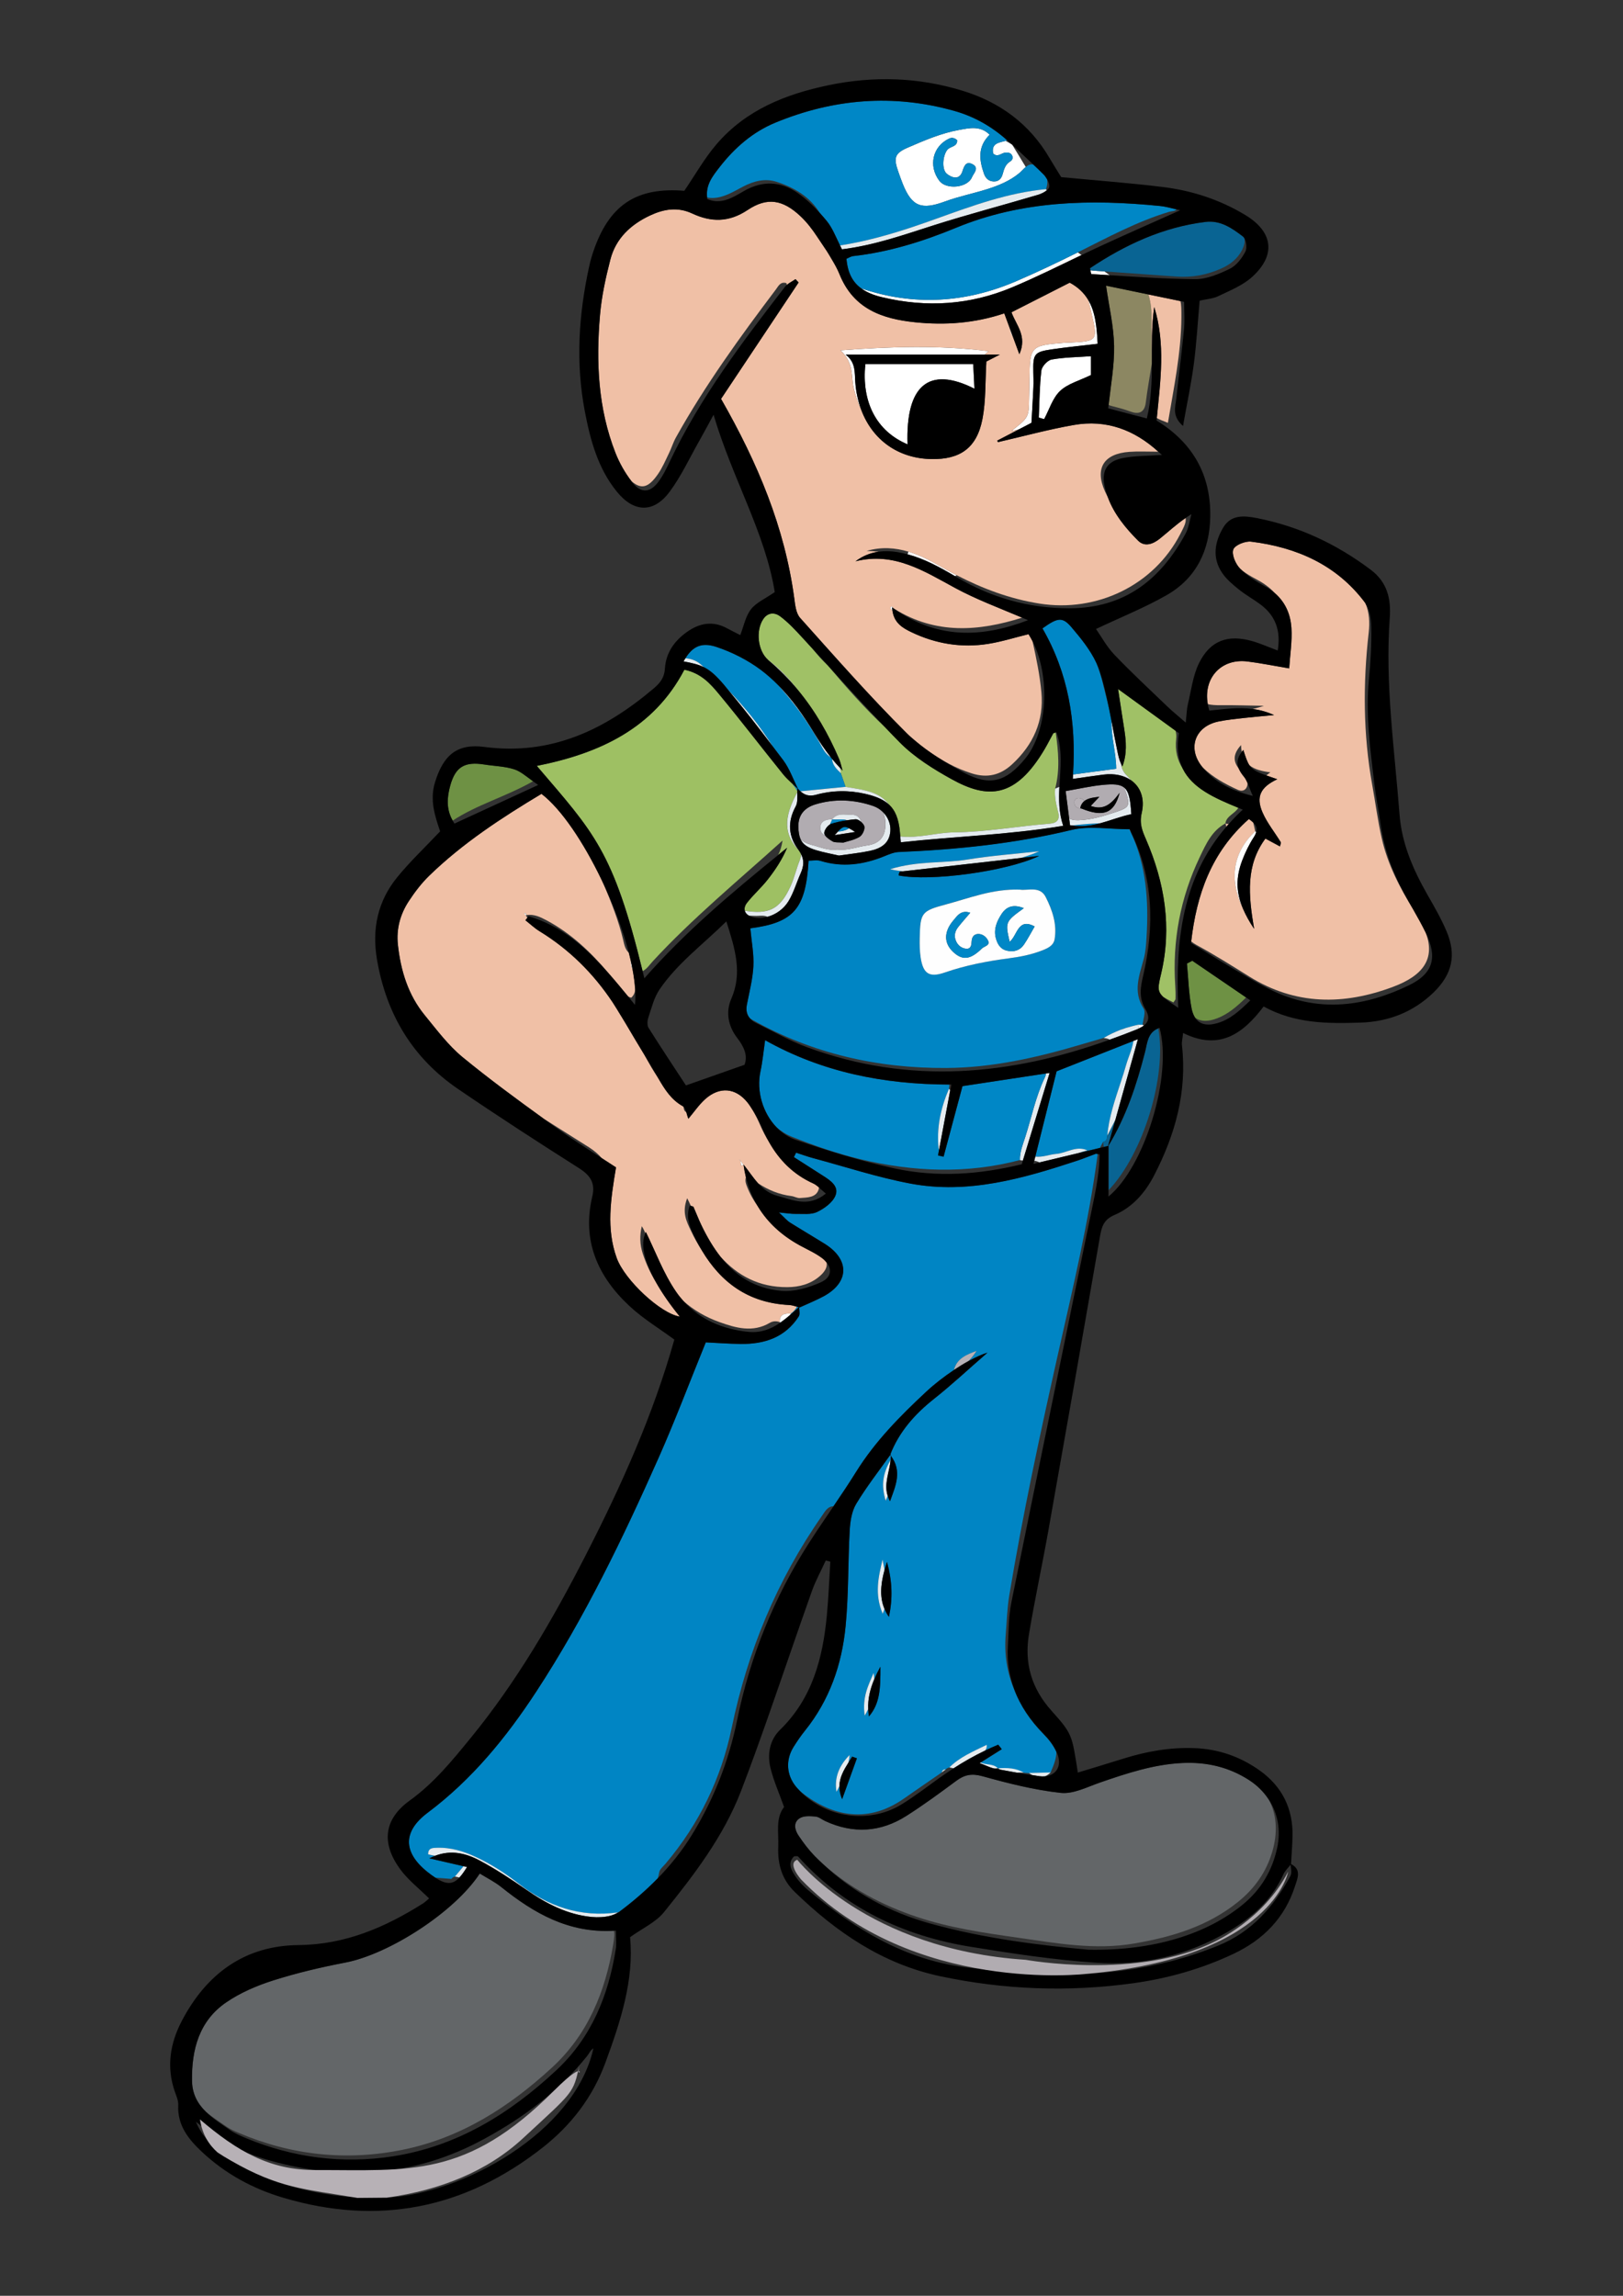 <?xml version="1.0" encoding="utf-8"?>
<!-- Generator: Adobe Illustrator 25.0.0, SVG Export Plug-In . SVG Version: 6.00 Build 0)  -->
<svg version="1.1" id="Livello_1" xmlns="http://www.w3.org/2000/svg" xmlns:xlink="http://www.w3.org/1999/xlink" x="0px" y="0px"
	 viewBox="0 0 595.28 841.89" style="enable-background:new 0 0 595.28 841.89;" xml:space="preserve">
<rect x="0" y="0" width="595.28" height="841.89" fill="#333333" stroke="none"/>
<style type="text/css">
	.st0{fill:#FFFFFF;}
	.st1{fill:#0085C4;}
	.st2{fill:#F0C0A6;}
	.st3{fill:#636668;}
	.st4{fill:#9EC063;}
	.st5{fill:#0087C6;}
	.st6{fill:#A0C166;}
	.st7{fill:#E4EBEF;}
	.st8{fill:#096493;}
	.st9{fill:#8C8762;}
	.st10{fill:#6E9144;}
	.st11{fill:#B1ACB1;}
	.st12{fill:#B7B1B6;}
	.st13{fill:#FEFEFE;}
	.st14{fill:none;stroke:#E4EBEF;stroke-width:0;stroke-linecap:round;stroke-linejoin:round;}
</style>
<g>
	<g>
		<path class="st0" d="M392.37,125.63c-0.8,0.04-1.6,0.04-2.4,0.1c-11.94,0.97-12.27,1.33-12.39,13.24
			c-0.02,2.4-0.09,4.81-0.14,7.21c-0.12,6.87-0.11,6.87-6.49,11.89c0.92-0.19,1.76-0.38,2.65-0.57c1.57-0.82,3.15-1.64,4.72-2.46
			c0.25-4.55,0.52-8.81,0.71-13.06c0.08-1.87,0.01-3.74-0.03-5.61c-0.14-6.58,0.37-7.33,6.75-8.26c5.5-0.81,11.04-1.35,16.85-2.04
			c-0.33-6.03-0.77-11.73-3.62-16.32c0.61,1.67,0.96,3.42,1.36,5.16C402.68,124.94,402.57,125.12,392.37,125.63"/>
		<path class="st0" d="M364.26,56.28c1.64,1.59,2.97-0.16,4.42-0.3c1.17-0.12,2.14,0.08,2.62,1.23c0.35,0.85-0.13,1.6-0.8,2.01
			c-1.78,1.09-2.25,2.84-2.76,4.66c-0.46,1.68-1.54,2.8-3.45,2.66c-1.83-0.13-2.87-1.31-3.42-2.91c-1.73-4.99-2.34-9.86,2.11-14.22
			c-3.39-3.42-7.49-2.43-11.21-1.76c-6.58,1.19-12.75,3.86-18.86,6.5c-4.81,2.08-5.23,3.76-3.44,8.82c0.53,1.51,1.06,3.02,1.65,4.5
			c3.35,8.32,6.86,9.6,15.5,6.41c4.98-1.84,10.25-2.87,15.33-4.47c4.29-1.35,8.42-3.02,11.99-5.99c0.74-0.62,1.47-1.51,2.29-2.18
			l-4.99-8.2l-2.41-1.4C366.45,52.34,363.53,52.45,364.26,56.28 M356.51,64.96c-1.61,3.94-9.4,4.72-11.97,1.35
			c-4.13-5.43-2.48-12.67,3.58-15.49c1-0.47,2.05-0.26,2.94,0.6c0.12,2.5-2.6,2.18-3.65,3.56c-1.68,2.21-2.08,7.25-0.07,8.81
			c1.89,1.47,4.6,2.33,5.67-1.03c0.67-2.12,1.43-3.72,3.68-2.55C359.31,61.58,357.09,63.55,356.51,64.96"/>
		<path class="st0" d="M400.16,137.52v-6.89c-5.1,0.37-9.84,0.39-14.44,1.22c-1.5,0.27-3.58,2.51-3.76,4.05
			c-0.68,5.7-0.68,11.48-0.95,17.24c0.65,0.19,1.3,0.38,1.96,0.58c1.88-3.51,3.1-7.71,5.84-10.33
			C391.61,140.71,395.9,139.61,400.16,137.52"/>
		<path class="st0" d="M332.86,162.95c-0.72-21.65,7.83-28.86,24.54-20.4c-0.17-3.37-0.32-6.36-0.45-9.05h-39.55
			C315.91,147.45,321.5,158.16,332.86,162.95"/>
		<path class="st0" d="M401.25,99.26c-0.45-0.03-0.9-0.09-1.33-0.18c0.1,0.47,0.2,0.95,0.3,1.43c2.26,0.12,4.53,0.27,6.79,0.41
			l-1.94-1.39C403.8,99.44,402.52,99.35,401.25,99.26"/>
		<path class="st0" d="M372.94,103.03c-18.73,8.09-37.77,9.27-57.06,2.73c2,1.46,4.52,2.49,7.58,3.22
			c16.48,3.95,32.38,2.86,47.81-3.62c8.61-3.61,16.98-7.78,25.41-11.82l-1.37-0.98C387.94,96.23,380.5,99.77,372.94,103.03"/>
		<path class="st0" d="M344.09,207.21c-3.52-2.05-7.15-3.79-10.91-4.92l-0.28,0.97c6.23,1.66,11.82,4.75,17.35,8l0.65-0.32
			C348.61,209.75,346.34,208.52,344.09,207.21"/>
		<path class="st0" d="M315.91,150.37c-1.18-3.12-1.96-6.56-2.22-10.31c-0.25-3.58,0.2-7.16-3.52-10.03h51.06
			c0.38-0.41,0.83-0.83,1.39-1.25c-18.42-2.27-35.5-1.7-54.37-0.31c5.03,4.61,3.87,9.52,4.85,13.77
			C313.73,145.01,314.67,147.76,315.91,150.37"/>
		<path class="st1" d="M368.88,599.3c0.4-4.77,0.52-9.55,1.31-14.31c4.93-29.68,11.27-59.08,17.85-88.42
			c5.47-24.35,11.32-48.6,14.57-73.38c-0.44-0.07-0.65-0.12-0.81-0.06c-2.25,0.82-4.46,1.74-6.73,2.49
			c-19.9,6.56-40.04,12.39-61.23,8.39c-12.01-2.27-23.71-6.12-35.54-9.3c-2.13-0.57-4.22-1.34-6.33-2.02
			c-0.27,0.54-0.53,1.09-0.8,1.63c3.51,2.24,7.01,4.5,10.53,6.74c2.78,1.76,6.12,3.93,4.7,7.39c-1.05,2.55-4.09,4.74-6.75,6.01
			c-2.22,1.06-5.2,0.62-7.84,0.68c-1.59,0.03-3.18-0.26-6.13-0.52c2.11,1.96,2.96,3.01,4.04,3.69c3.58,2.25,7.24,4.39,10.83,6.62
			c0.07,0.04,0.14,0.09,0.21,0.13c0.63,0.39,1.28,0.77,1.91,1.18c9.09,5.81,8.77,14.14-0.74,19.2c-2.81,1.5-5.78,2.7-8.68,4.02
			c-0.05-0.01-0.1-0.03-0.14-0.04c0.01,1.14,0.37,2.51-0.15,3.31c-5,7.77-12.64,10.22-21.38,10.1c-4.49-0.06-8.97-0.4-12.73-0.58
			c-5.95,14.63-11.22,28.62-17.27,42.26c-13.1,29.54-27.13,58.64-44.87,85.77c-11.01,16.84-23.6,32.28-39.88,44.48
			c-9.1,6.82-9.11,14.47-0.05,21.71c1.05,0.84,1.99,1.52,2.87,2.09c1.97,0.15,3.94,0.3,5.91,0.46c0.33-0.44,0.76-0.72,1.3-0.84
			c0.23-0.28,0.47-0.56,0.7-0.85c0.78-0.93,1.58-1.9,2.47-2.96c-4.28-0.99-8.43-1.94-12.57-2.9c0.71-0.37,1.41-0.66,2.11-0.93
			c-0.86-0.14-1.71-0.3-2.55-0.52c-0.04-2.39,1.73-2.34,3.13-2.39c5.15-0.19,9.94,1.27,14.56,3.44c5.55,2.62,10.67,5.94,15.49,9.69
			c10.73,8.36,22.67,12.46,36.37,10.57c0.15-0.06,0.3-0.12,0.46-0.18c5.07-3.78,9.84-7.88,14.21-12.36c0.21-0.7,0.42-1.4,0.54-2.19
			c0.18-1.16,1.49-2.16,2.34-3.18c12.31-14.58,20.41-31.24,24.27-49.89c5.81-28.08,16.59-54.02,33.02-77.56
			c1.17-1.67,2.09-3.58,4.3-3.61c2.82-4.15,5.61-8.31,8.26-12.57c7-11.24,16.16-20.5,25.75-29.43c3.02-2.81,6.59-5.57,10.16-7.95
			c1.06-4.24,4.66-5.65,8.31-6.98c-0.88,1.36-1.87,2.58-2.94,3.7c2.56-1.4,4.95-2.5,6.91-3.07c-7.09,6.16-13.13,11.82-19.6,16.94
			c-7.06,5.6-12.8,12.05-16.09,20.51l0.23-0.2c0,0-0.01,0.01-0.01,0.01c0,0,0-0.01,0,0c0.01,0.17-0.01,0.35-0.01,0.52
			c4.32,5.62,1.78,11.15-0.25,16.69c-0.38-0.65-0.64-1.3-0.85-1.94c-0.23,0.58-0.48,1.17-0.77,1.78c-1.77-6-0.97-9.94,1.84-15.06
			c0.04-0.49,0.04-0.98,0.03-1.46c-0.07-0.09-0.1-0.18-0.17-0.27c-4.22,5.94-8.72,11.7-12.47,17.91c-1.66,2.75-2.21,6.44-2.4,9.75
			c-0.66,11.72-0.37,23.52-1.51,35.18c-1.36,14.02-5.9,27.11-14.92,38.3c-1.51,1.87-2.86,3.87-4.14,5.9
			c-3.04,4.83-2.63,10.45,0.97,14.73c0.45,0.53,0.92,1.03,1.4,1.52c10.42,8.39,23.83,12.69,38.12,2.67
			c4.58-3.22,9.21-6.36,13.82-9.54c0.2-0.73,0.63-1.15,1.44-1.06c0.35-0.43,0.81-0.68,1.37-0.75c1.89-1.89,4.03-3.34,6.34-4.62
			c2.31-1.29,4.79-2.41,7.34-3.65c0.13,0.91-0.15,1.55-0.56,2.09c1.58-0.76,3.17-1.5,4.8-2.16c0.43,0.55,0.87,1.1,1.31,1.65
			c-2.34,1.47-4.69,2.95-7.78,4.89c1.99,1,4.59,0.34,6.28,2.06l0.23,0.04c3.22-0.16,6.41-0.16,9.29,1.6
			c0.64,0.05,1.29,0.09,1.94,0.14c2.64-0.06,5.28-0.13,7.92-0.19c1.48-3.31,2.21-5.62,2.12-7.66c-1.06-2.35-2.79-4.56-4.59-6.39
			c-4.92-4.99-8.63-10.44-10.86-16.48C369.37,613.35,368.27,606.68,368.88,599.3 M308.87,659.78c-0.73-1.71-1.01-3.27-1-4.73
			c-0.35,0.68-0.7,1.35-1.08,2.03c-0.9-5.39,1.12-9.74,4.79-13.5c0-0.01,0-0.02,0-0.03h0c0,0,0.19-0.21,0.19-0.21l-0.18,0.21
			c-0.01,0.01-0.01,0.02-0.02,0.02c-0.05,0.96-0.22,1.87-0.4,2.78c0.45-0.73,0.92-1.45,1.36-2.18c0.58,0.2,1.16,0.41,1.73,0.61
			C312.48,649.78,310.68,654.78,308.87,659.78 M318.7,629.44c-0.15-0.92-0.22-1.82-0.25-2.71c-0.39,0.79-0.81,1.58-1.3,2.41
			c-0.98-6.83,1.38-11.22,3.27-15.63c0.13,0.75,0.21,1.5,0.27,2.24c0.62-1.46,1.35-2.96,2.22-4.54
			C322.95,618.91,322.82,624.64,318.7,629.44 M326.04,592.93c-0.67-0.93-1.18-1.91-1.62-2.93c-0.21,0.58-0.4,1.17-0.68,1.77
			c-3.09-7.29-1.51-13.63-0.03-19.86c0.21,1.26,0.47,2.53,0.73,3.79c0.26-0.94,0.54-1.91,0.89-2.93
			C327.29,579.98,327.46,586.16,326.04,592.93"/>
		<path class="st1" d="M285.84,485.25c0.18-0.12,0.35-0.23,0.52-0.35c-0.07,0-0.14,0.01-0.21,0
			C286.05,485.04,285.94,485.13,285.84,485.25"/>
		<path class="st1" d="M395.51,422.86c1.3-0.31,2.6-0.62,3.89-0.94c-0.2-0.02-0.39-0.04-0.59-0.06
			C397.69,422.13,396.59,422.48,395.51,422.86"/>
		<path class="st1" d="M290.08,481.66c-0.13,0.21-0.25,0.42-0.38,0.64c1.11-0.96,2.2-1.95,3.29-2.94c-0.23-0.06-0.47-0.13-0.7-0.2
			c-0.12,0.23-0.25,0.45-0.4,0.67C291.41,480.52,290.83,481.14,290.08,481.66"/>
		<path class="st2" d="M241.27,173.94c1.66-2.38,2.82-5.13,4.1-7.76c0.94-1.91,1.55-3.99,2.59-5.84
			c10.67-19.14,23.51-36.83,36.68-54.28c0.88-1.17,1.59-2.89,3.81-2.23c0.07,0.23,0.1,0.44,0.14,0.65c0.93-0.81,2.15-1.39,3.18-2.12
			c0.38,0.41,0.76,0.82,1.14,1.22c-9.57,14.36-19.14,28.73-28.44,42.68c13.54,23.68,23.33,47.15,26.83,72.98
			c0.34,2.53,0.62,5.61,2.16,7.33c12.81,14.31,25.52,28.77,39.12,42.31c1.09,1.09,2.28,2.08,3.47,3.08
			c1.07,0.88,2.14,1.73,3.25,2.55c0.39,0.29,0.78,0.57,1.17,0.85c4.85,3.49,10.09,6.41,15.98,8.26c5.65,1.78,10.44,0.65,14.77-3.35
			c7.75-7.15,11.71-15.91,10.74-26.43c-0.58-6.29-1.88-12.53-3.25-18.71c-0.45-0.9-0.94-1.76-1.47-2.58
			c-5,1.22-9.86,2.76-14.83,3.55c-9.75,1.55-19.21-0.02-28.08-4.27c-3.04-1.46-6.3-3.24-6.98-7.79c-0.02-0.08-0.06-0.15-0.08-0.24
			c-0.54-0.4-1.14-0.81-0.26-1.42c0.07-0.05,0.57,0.52,0.88,0.81c15.33,9.6,31.08,8.33,47.02,3.31
			c-8.54-3.61-16.81-6.69-24.49-10.84c-11.48-6.21-22.44-13.38-36.63-9.83c2.71-2.01,5.51-3.09,8.42-3.51
			c-1.42-0.17-2.88-0.28-4.36-0.29c5.44-1.57,10.51-1.17,15.33,0.27c3.77,1.13,7.39,2.87,10.91,4.92c2.25,1.31,4.53,2.54,6.81,3.72
			c9.53,4.92,19.44,8.66,30.29,10.39c21.05,3.36,41.98-6.64,51.7-25.48c1.59-3.08,2.16-4.21,1.98-5.91
			c-3.52,2.41-6.4,5.12-9.45,7.57c-2.34,1.87-5.47,3.27-8.02,0.71c-4.61-4.63-8.75-9.7-11.02-15.79c-0.37-0.73-0.75-1.45-1.09-2.19
			c-3.82-8.47-0.53-13.88,8.97-14.55c3.04-0.21,6.17-0.07,10.6-0.05c-8.8-8-19.02-11.92-31.11-9.79
			c-9.32,1.65-18.48,4.15-27.72,6.27c-0.09-0.18-0.17-0.37-0.26-0.55c2.62-1.36,5.23-2.72,7.84-4.08c-0.89,0.19-1.73,0.37-2.65,0.57
			c6.37-5.03,6.37-5.03,6.49-11.89c0.04-2.41,0.12-4.81,0.14-7.21c0.12-11.91,0.45-12.26,12.39-13.23c0.8-0.07,1.6-0.06,2.4-0.1
			c10.2-0.51,10.31-0.69,7.98-10.73c-0.41-1.74-0.76-3.49-1.36-5.16c-1.47-2.36-3.56-4.43-6.63-6.09
			c-7.04,3.58-14.1,7.17-21.37,10.86c1.71,4.74,5.85,8.66,2.89,15.38c-0.84-2.27-1.59-4.31-2.32-6.29c-0.59-0.81-0.92-1.7-1.22-3.31
			c-0.66-1.77-1.31-3.53-1.99-5.38c-10.86,3.64-21.71,4.39-32.67,3.27c-12.17-1.24-22.7-4.92-27.8-17.71
			c-0.35-0.89-0.8-1.75-1.23-2.61c-1.16-1.91-2.28-3.85-3.4-5.79c-1.18-1.79-2.4-3.56-3.57-5.33c-1.75-2.66-3.74-5.25-6.05-7.43
			c-6.42-6.05-12.15-7.16-19.43-2.3c-6.9,4.61-13.45,4.47-20.35,1.26c-5.4-2.51-10.48-1.56-15.44,0.75
			c-7.06,3.3-12.55,8.41-14.54,16.14c-1.73,6.69-3.22,13.54-3.81,20.4c-1.48,17.16-0.71,34.22,5.67,50.5
			c1.45,3.69,3.48,7.29,5.91,10.44C235.26,179.57,237.85,178.84,241.27,173.94 M362.61,128.78c-0.57,0.42-1.01,0.83-1.39,1.25h5.5
			c-3.02,1.55-4.42,2.27-4.94,2.54c-0.45,7.47-0.15,14.44-1.45,21.11c-2.05,10.58-8.14,14.86-18.72,14.67
			c-12.18-0.22-21.56-7.01-25.7-17.98c-1.24-2.61-2.18-5.36-2.82-8.13c-0.98-4.24,0.18-9.16-4.85-13.77
			C327.11,127.08,344.19,126.51,362.61,128.78"/>
		<path class="st2" d="M220.67,424.66c1.76,1.14,3.52,2.27,5.27,3.42c-1.96,11.69-3.63,22.54,0.27,33.27
			c2.95,8.09,16.17,20.38,23.13,21.45c-3.68-4.51-6.53-8.69-8.71-12.53c-1.97-3.26-3.63-6.73-4.86-10.49
			c-1.14-3.48-1.16-6.71-0.38-10.13c0.55,0.86,0.97,1.73,1.32,2.62c0.07-0.15,0.09-0.34,0.17-0.49c3.47,7.03,6.41,15.12,11.14,21.98
			c0.85,1.23,1.76,2.36,2.73,3.42c3.65,3.22,8,5.81,13.14,7.65c5.96,2.13,12.2,3.94,18.42,0.28c1.1-0.65,2.42-0.77,3.7-0.27
			c-0.16-2.95,1.84-3.21,4.07-3.18c0.76-0.52,1.34-1.14,1.81-1.83c0.15-0.22,0.28-0.44,0.4-0.67c-0.94-0.28-1.88-0.57-2.84-0.62
			c-15.02-0.75-24.98-8.3-31.93-19.88c-1.51-2.29-2.9-4.77-4.16-7.45c-1.48-3.17-3.36-6.56-1.32-11.81c0.5,0.95,0.91,1.86,1.34,2.78
			c0.62,0.2,0.92,0.25,0.98,0.38c0.97,2.18,1.81,4.43,2.84,6.58c2.04,4.27,4.35,8.25,7.08,11.72c6.31,6.97,14.16,11.22,24.51,11.15
			c4.36-0.03,8.48-1.1,11.87-4.03c2.03-1.76,2.85-3.42,2.49-5.06c-0.43-0.53-0.94-1.06-1.59-1.55c-2.52-1.91-5.52-3.21-8.32-4.75
			c-6.61-3.65-11.71-8.36-15.25-14.2c-1.58-2.17-2.94-4.55-3.99-7.25c-0.39-1.01-0.84-2.04-0.42-3.47c-0.36-1.5-0.65-3.05-0.86-4.66
			c1.84,2.28,3.44,4.78,5.38,6.91c3.67,2.44,7.69,4.1,12.2,4.66c1.05,0.13,2.09,0.8,3.1,0.72c2.61-0.2,5.84-0.11,6.82-3.03
			c0.11-0.31,0.14-0.59,0.17-0.87c-0.7-0.62-1.37-1.14-2.12-1.48c-7.35-3.33-12.47-8.58-16.2-15.18c-1.26-2.01-2.39-4.15-3.37-6.43
			c-0.73-1.7-1.57-3.35-2.44-4.99c-0.67-1.07-1.33-2.15-2.11-3.11c-4.33-5.39-10.19-5.85-15.38-1.29c-2.32,2.05-4.11,4.72-6.28,7.29
			c-0.31-0.75-0.51-1.59-0.74-2.36c-0.86-0.46-0.98-1.22-1.01-1.97c-0.08-0.07-0.14-0.2-0.23-0.25c-4.32-2.37-6.69-6.22-8.97-10.14
			c-1.93-2.76-3.57-5.74-5.19-8.73c-2.26-3.74-4.52-7.48-6.72-11.25c-1.69-2.64-3.3-5.33-4.93-8.01
			c-7.02-10.54-15.82-19.33-26.81-26.06c-1.85-1.14-3.46-2.67-5.17-4.02c0.24-0.3,0.48-0.6,0.72-0.91c-0.17-0.28-0.4-0.5-0.53-0.83
			c-0.22-0.28-0.45-0.55-0.67-0.83c0.5-0.17,0.77,0.06,0.81,0.69c2.79-0.43,5.09,0.68,7.49,1.96c9.02,4.83,16.17,11.67,22.62,19.28
			c2.45,2.78,4.84,5.67,7.24,8.59c0.33,0.19,0.67,0.36,1.11,0.47c1.03-0.92,1.38-1.97,1.47-3.08c-0.15-2.32-0.48-4.83-0.98-7.48
			c-0.04-0.06-0.1-0.12-0.13-0.19c-0.45-0.87-0.52-1.84-0.49-2.84c-0.21-0.93-0.44-1.88-0.69-2.84c-1.39-1.21-1.73-3.05-2.12-4.72
			c-1.66-7.06-4.34-13.75-7.11-20.39c-0.24-0.59-0.55-1.15-0.8-1.74c-6.53-13.62-14.69-25.89-22.03-31.49
			c-14.54,8.73-28.83,18.03-41.16,30c-2.85,2.76-5.31,6.01-7.5,9.33c-3.16,4.8-4.64,10.23-4.01,16.01
			c1.03,9.44,3.72,18.37,9.84,25.83c4.39,5.36,8.63,11.07,13.92,15.42c9.67,7.94,19.79,15.37,29.95,22.71
			c5.5,3.52,11.06,6.95,16.57,10.46C218.05,422.06,219.51,423.31,220.67,424.66 M271.57,425.45c0.01,0.06,0.02,0.13,0.03,0.19
			c0.36,0.5,0.73,0.99,1.09,1.49c-0.27,0.13-0.54,0.27-0.81,0.4c-0.09-0.63-0.19-1.26-0.28-1.89c-0.03-0.04-0.06-0.08-0.1-0.12
			L271.57,425.45l-0.07,0.07c-0.15-0.11-0.31-0.22-0.46-0.34L271.57,425.45z"/>
		<path class="st3" d="M87.44,782.1c19.46,8.31,39.67,10.43,60.32,6.23c21.27-4.33,38.93-15.63,54.69-30.13
			c13.18-12.12,19.51-27.76,22.43-44.98c0.42-2.52,0.6-4.14,0.28-5.19c-16.56,0.96-29.33-6.41-41.26-15.98
			c-2.43-1.95-5.29-3.36-7.93-5c-9.28,14.15-33.23,29.57-49.35,32.66c-8.88,1.7-17.74,3.78-26.35,6.52
			c-6.03,1.91-12.11,4.51-17.3,8.06c-9.91,6.78-12.73,17.25-12.55,28.75c0.08,5.03,2.18,8.51,5.08,11.36
			c2.36,1.99,5.06,3.71,7.66,5.51C84.48,780.81,85.97,781.48,87.44,782.1"/>
		<path class="st1" d="M403.61,301.88c-3.49,0.14-6.97,0.39-10.42,0.84C396.92,303.28,400.32,302.77,403.61,301.88"/>
		<path class="st1" d="M347.09,391.64c16.91-0.1,33.22-3.8,49.33-8.58c2.79-0.83,5.6-1.63,8.39-2.45c1.96-1.16,4-2.14,6.09-2.94
			c1.39-0.53,2.82-0.95,4.26-1.33c0.74-0.19,1.48-0.39,2.24-0.54c0.55,0.01,1.11,0.01,1.67,0.02c0.22-2.05,1.24-4.61,0.37-5.97
			c-4.05-6.33-1.49-12.26,0.11-18.41c0.66-2.54,0.83-5.24,0.98-7.89c0.8-13.16-0.08-26.08-5.72-38.29c-0.2-0.45-0.41-0.83-0.63-1.2
			c-7.51-0.01-14.68-1.32-21.16,0.25c-20.9,5.06-42.06,7.21-63.44,8.1c-1.76,0.07-3.54,0.85-5.22,1.53
			c-7.64,3.11-15.38,4.19-23.44,1.71c-1.34-0.41-2.93-0.06-4.36-0.06c-1.04,17.59-5.37,22.71-21.37,24.81
			c0.45,4.93,1.35,9.44,1.12,13.9c-0.24,4.75-1.5,9.46-2.4,14.17c-0.4,2.08,0.05,3.71,1.18,4.98c0.28,0.18,0.55,0.37,0.87,0.55
			C298.07,386.41,321.9,391.79,347.09,391.64 M383.58,328.98c2.4,4.77,4.17,9.9,3.24,15.42c-0.4,2.37-2.5,3.31-4.53,4.11
			c-4,1.58-8.21,2.38-12.44,2.93c-7.96,1.04-15.78,2.57-23.39,5.19c-5.58,1.93-7.86,0.46-8.77-5.45c-0.36-2.37-0.4-4.8-0.36-7.2
			c0.18-9.34,0.72-9.94,9.55-12.31c8.75-2.35,17.26-5.79,27.16-5.45C376.95,326.71,381.44,324.72,383.58,328.98 M354.93,315.19
			c8.64-1.42,17.41-2.04,26.24-3.03c-1.86,0.87-4.23,1.7-6.87,2.48c2.28-0.25,4.54-0.51,6.85-0.77c-12.13,5.77-40.06,9.45-51.5,7.17
			c0.02-0.26,0-0.54,0.08-0.79c0.07-0.23,0.24-0.58,0.4-0.6c0.38-0.04,0.76-0.09,1.14-0.13c-1.79-0.18-3.41-0.43-4.76-0.79
			C336.87,315.58,346.05,316.65,354.93,315.19"/>
		<path class="st2" d="M449.43,301.99c0.03,0.01,0.06,0.01,0.08,0.02c-0.01-0.03-0.01-0.05-0.02-0.08L449.43,301.99z"/>
		<path class="st2" d="M438.86,346.54c6.55,3.57,12.9,7.54,19.23,11.5c17,10.66,34.8,10.64,52.96,3.8
			c10.92-4.11,15.47-10.27,11.87-19.86c-1.39-2.86-2.95-5.64-4.53-8.41c-5.02-8.13-9.46-16.67-11.59-26.12
			c-1.47-6.48-2.32-13.09-3.5-19.64c-3.35-18.53-3.41-37.16-1.3-55.78c0.45-3.93,0.17-7.39-1.09-10.59
			c-0.1-0.16-0.16-0.34-0.27-0.49c-10.38-13.85-25.05-20.25-41.76-22.33c-2.15-0.27-5.95,1.28-6.52,2.87
			c-0.66,1.85,0.79,5.25,2.41,6.94c0.31,0.32,0.65,0.6,0.98,0.91c1.47,1.09,3.08,2.04,4.75,2.92c2.69,1.42,5.1,3.05,7,5.16
			c3.82,3.27,5.84,7.65,6.17,12.9c0.3,4.84-0.49,9.74-0.82,14.77c-5.86-0.98-10.56-1.94-15.3-2.53c-9.7-1.21-16.29,6.15-14.56,15.66
			c1.19,0.29,2.76,0.41,4.82,0.39c5.25-0.06,10.51,0.14,15.77,0.22c-1.35,0.45-2.7,0.83-4.05,1.15c2.51,0.35,5.08,1,7.77,2.23
			c-4.57,0.43-7.73,0.68-10.87,1.05c-3.18,0.37-6.38,0.67-9.51,1.31c-8.64,1.78-11.59,9.88-5.87,16.77
			c0.07,0.08,0.15,0.15,0.22,0.24c3.69,3.52,8.12,5.97,12.74,8.05c2.08,0.94,3.52-0.31,3.57-2.46c-0.39-0.9-0.77-1.67-1.29-2.3
			c-0.83-1-1.47-1.97-1.9-2.95c-0.01-0.01-0.01-0.01-0.02-0.02c-1.96-2.61-2.35-5.15,0.81-8.67c0.03,0.92,0.12,1.74,0.28,2.5
			c0.19-0.24,0.34-0.47,0.57-0.72c0.86,2.69,1.4,4.38,2.25,5.63c1.96,1.58,4.68,2.22,7.66,2.59c-0.55,0.37-1.02,0.75-1.48,1.13
			c1.13,0.41,2.45,0.87,4.02,1.4c-6.18,2.9-7.9,6.46-5.4,12.2c1.68,3.85,4.44,7.24,6.66,10.87c0.17,0.27-0.13,0.83-0.27,1.57
			c-1.86-1-3.63-1.96-5.35-2.88c-7.22,9.8-6.27,20.56-4.14,33.11c-1.73-2.6-3.05-4.99-4.03-7.28c-5.27-10.96-3.83-20.64,4.43-28.5
			c-0.27-1.34-0.5-2.36-0.74-3.22c-0.43-0.42-0.95-0.85-1.57-1.28c-13.9,12.28-19.2,27.94-21.16,44.87
			C437.43,345.67,438.08,346.11,438.86,346.54"/>
		<path class="st2" d="M449.51,302.01c0.16,0.42,0.23,0.81,0.26,1.18c0.3-0.35,0.62-0.7,0.93-1.06
			C450.32,302.17,449.94,302.15,449.51,302.01"/>
		<path class="st3" d="M373.13,710.54c14.21,2.03,28.39,4.66,42.94,2.15c13.88-2.4,26.96-6.29,38.11-15.33
			c5.99-4.85,10.24-10.83,12.43-18.22c2.14-7.21,1.65-13.76-1.25-19.24c-1.8-2.75-4.2-5.19-7.24-7.15
			c-7.42-4.78-15.58-6.66-24.38-6.25c-10.55,0.49-20.39,3.76-30.24,7.16c-4.73,1.63-9.79,4.3-14.41,3.8
			c-9.72-1.04-19.34-3.51-28.8-6.12c-3.86-1.07-6.5-0.54-9.5,1.69c-6,4.44-12.03,8.87-18.33,12.88c-9.47,6.02-19.49,6.64-29.74,1.91
			c-1.21-0.56-2.36-1.57-3.6-1.67c-1.91-0.16-4.24-0.33-5.74,0.58c-2.53,1.55-1.89,4.28-0.49,6.38c1.77,2.65,3.72,5.22,5.92,7.51
			c0.99,1.02,2.01,1.96,3.03,2.92c10.01,8.89,21.66,15.13,34.54,19.43C348.33,706.97,360.75,708.78,373.13,710.54"/>
		<path class="st4" d="M239.44,352.49c14.46-15.65,30.86-29.18,47.58-44.25c-0.32,2.14-0.87,3.83-1.59,5.26
			c1.09-0.88,2.17-1.76,3.26-2.64c-1.87,4.42-4.41,8.24-7.26,11.83c-2.31,2.92-5.16,5.42-7.45,8.35c-0.82,1.04-1.04,2.05-0.81,2.92
			c4.25,0.68,7.47,0.58,10.01-0.67c2.85-1.4,4.93-4.16,6.91-8.65c1.28-2.9,1.99-6.04,3.15-8.99c0.37-0.92,0.68-1.78,0.49-2.59
			c-0.22-0.43-0.49-0.86-0.81-1.3c-6.66-6.92-4.36-14.05-0.5-21.25c0-0.15,0.01-0.3,0.01-0.45c-0.23-0.4-0.47-0.8-0.71-1.2
			c-0.31-0.42-0.63-0.84-0.95-1.27c0.01,0.03,0.02,0.05,0.04,0.07c-0.16-0.16-0.29-0.34-0.44-0.5c-1.11-1.02-2.2-2.06-3.14-3.22
			c-7.87-9.76-15.49-19.72-23.49-29.37c-3.16-3.8-6.56-7.7-12.73-8.98c-11.24,21.51-31.08,30.69-54.13,35.27
			c20.94,24.49,28.03,31.07,38.81,75.26C237.24,355.38,238.25,353.78,239.44,352.49"/>
		<path class="st5" d="M376.24,61.22c-0.82,0.68-1.55,1.57-2.29,2.18c-3.56,2.97-7.7,4.64-11.99,5.99
			c-5.08,1.6-10.35,2.64-15.33,4.48c-8.64,3.19-12.15,1.91-15.5-6.41c-0.6-1.48-1.12-2.99-1.65-4.5c-1.79-5.06-1.37-6.73,3.44-8.82
			c6.1-2.65,12.28-5.32,18.86-6.5c3.72-0.67,7.82-1.66,11.21,1.76c-4.45,4.36-3.84,9.23-2.11,14.22c0.55,1.6,1.6,2.77,3.42,2.9
			c1.91,0.14,2.98-0.98,3.45-2.66c0.5-1.82,0.98-3.58,2.75-4.66c0.67-0.41,1.15-1.15,0.8-2c-0.48-1.16-1.44-1.35-2.62-1.23
			c-1.44,0.15-2.77,1.9-4.41,0.31c-0.73-3.82,2.18-3.94,4.58-4.65c0.2-0.06,0.4-0.11,0.58-0.18c-5.64-5.01-12.01-8.69-19.37-10.77
			c-22.42-6.32-44.34-4.51-65.7,4.31c-8.27,3.41-14.95,9.26-20.42,16.3c-2.44,3.14-5.13,6.41-4.58,11.11
			c0.57,0.15,1.24,0.22,2.04,0.21c4.17-0.1,7.6-2.34,11.12-4.17c3.95-2.05,8.05-3.14,12.33-1.76c6.51,2.09,12.24,5.49,15.88,11.46
			c0.86,0.95,1.69,1.92,2.5,2.9c2.02,2.46,3.24,5.6,4.88,8.98c9.09-1.41,17.89-3.87,26.57-6.76c3.02-1.01,6.03-2.06,9.04-3.15
			c13-4.68,26.01-9.42,39.93-10.73c0.49-1.34,0.58-2.53,0.41-3.61c-0.37-0.64-0.79-1.27-1.23-1.72c-1.24-1.27-2.55-2.48-3.84-3.7
			C377.91,60.11,377.03,60.56,376.24,61.22"/>
		<path class="st6" d="M310.13,288.55c1.31,0.22,2.62,0.44,3.94,0.66c6.01,0.98,9.7,2.65,11.91,5.81c2.43,2.2,3.64,5.33,4.08,10.19
			c0.04,0.48,0.08,0.97,0.13,1.52c6.67,0.77,13.2-1.42,19.83-1.5c11.73-0.13,23.29-2.26,34.96-3.18c2.83-0.22,3.8-1.57,3.14-4.19
			c-0.73-2.85-1.4-5.7-1.11-8.67c1.79-6.83,1.19-13.62,0.2-20.57c-0.5,0.14-0.84,0.19-0.92,0.34c-1.02,1.82-1.94,3.7-3,5.51
			c-10.84,18.53-21.11,18.55-34.27,11.27c-6.72-3.72-13.5-7.96-18.88-13.34c-1.85-1.86-3.65-3.77-5.48-5.66
			c-7.5-7-14.3-14.75-20.98-22.65c0,0,0.02,0.02,0.03,0.03c-0.01-0.01-0.02-0.02-0.03-0.03c-2.08-1.91-3.92-4.03-5.68-6.21
			c-1.28-1.39-2.54-2.79-3.82-4.17c-2.52-2.72-5.08-5.49-8.03-7.69c-1.96-1.47-4.52-1.56-6.26,1.09
			c-2.74,4.19-1.99,11.46,1.76,14.83c1.85,1.42,3.62,2.9,5.24,4.49c2.11,2.07,4,4.32,5.79,6.64c6.24,7.54,11.13,16.03,15.06,25.21
			c0.59,1.37,0.87,2.88,1.29,4.32c-0.3-0.3-0.56-0.61-0.85-0.92c0.09,0.6,0.15,1.23,0.21,1.85
			C308.97,285.2,309.55,286.87,310.13,288.55"/>
		<path class="st5" d="M372.94,103.03c7.56-3.26,15-6.8,22.36-10.48c10.93-5.47,21.68-11.31,33.46-14.86
			c0.9-0.27,2.12-0.18,2.82-0.89c-2.28-0.54-4.17-1.07-6.07-1.26c-25.49-2.54-50.63-2-74.83,7.98
			c-12.11,4.99-24.58,8.91-37.69,10.38c-0.92,0.1-1.77,0.69-2.53,1c0.45,5.17,2.27,8.56,5.41,10.84
			C335.16,112.3,354.21,111.12,372.94,103.03"/>
		<path class="st6" d="M449.43,301.96c0,0.01-0.01,0.02-0.01,0.03l0.06-0.06C449.47,301.94,449.45,301.95,449.43,301.96"/>
		<path class="st6" d="M431.15,366.28c0.06-1.58,0.01-3.18-0.09-4.76c-1.11-16.52,1.85-32.29,8.98-47.21
			c2.24-4.69,4.41-9.65,9.4-12.35c0.39-2.78,3.44-3.52,4.76-5.75c-8.69-3.55-16.86-7.18-20.39-14.36c-1.97-3.02-2.9-6.62-2.41-10.95
			c0.13-1.18,0-2.12-0.27-2.98c-6.96-5.05-13.62-9.88-21.04-15.27c0.88,5.69,1.53,10.16,2.25,14.61c0.74,4.61,1.09,9.19-0.66,13.77
			c-0.2-0.32-0.35-0.65-0.5-0.99c0.19,1.6,0.75,3.01,2.24,4.46c0.52,0.5,0.99,1.06,1.43,1.62c3.46,2.43,5.13,6.68,3.91,11.99
			c-0.91,3.97,0.22,6.56,1.57,9.68c6.85,15.84,9.56,32.18,5.56,49.23c-1.14,4.86-1.56,6.41,0.81,8.6c0.99,0.6,2.14,1.22,3.67,1.98
			C430.64,367.16,431.13,366.73,431.15,366.28"/>
		<path class="st5" d="M291.74,288.86c0.23,0.4,0.47,0.8,0.7,1.2c0-0.32-0.01-0.65,0.02-0.96c-0.56-0.54-1.15-1.07-1.72-1.6
			c0.01,0.03,0.03,0.06,0.04,0.09C291.1,288.02,291.42,288.44,291.74,288.86"/>
		<path class="st5" d="M251.39,241.39c2.04,0.16,3.96,0.82,5.6,2.22c0.42,0.36,0.82,0.74,1.23,1.11c2.31,1.16,4.36,2.97,7.26,6.37
			c0.55,0.65,1.07,1.34,1.62,1.99c6.16,6.32,11.64,13.18,16.31,20.65c1.27,1.69,2.57,3.36,3.84,5.05c2.32,3.11,3.64,6.98,5.41,10.49
			c0.29,0.33,0.58,0.62,0.88,0.9c5.53-0.54,11.06-1.08,16.59-1.62c-0.58-1.68-1.16-3.35-1.74-5.03c-1.54-1.46-3.06-2.94-3.2-5.22
			c-0.16-0.2-0.31-0.4-0.47-0.6c-2.24-1.28-3.15-3.68-4.31-5.73c-4.24-7.51-9.26-14.36-14.94-20.67c-2.02-2.05-4.17-3.97-6.51-5.71
			c-4.82-3.58-10.47-6.44-16.17-8.34C257.34,235.43,254.12,237.06,251.39,241.39"/>
		<path class="st7" d="M388.11,297.86c0.67,2.62-0.31,3.96-3.13,4.19c-11.67,0.92-23.23,3.05-34.96,3.18
			c-6.63,0.07-13.16,2.26-19.83,1.5c0.06,0.6,0.12,1.29,0.19,2.17c19.77-2.17,39.34-2.69,59.57-6.05c-1.61-4.81-1.64-9.58-1.4-14.3
			c-0.51,0.22-1.04,0.44-1.55,0.65C386.71,292.17,387.38,295.01,388.11,297.86"/>
		<path class="st7" d="M411.17,280.06c-0.71-1.53-1.01-3.1-1.34-4.66c-0.77-3.63-1.45-7.29-2.14-10.95
			c-0.21,5.81,1.66,11.46,1.7,17.45c-3.01,0.4-5.95,0.8-8.86,1.18c-2.34,0.31-4.65,0.62-6.97,0.93c-0.03,0.54-0.04,1.08-0.08,1.63
			c4.48-0.63,7.87-1.16,11.26-1.58c4.06-0.51,7.56,0.29,10.11,2.07c-0.44-0.56-0.91-1.12-1.43-1.62
			C411.92,283.07,411.36,281.66,411.17,280.06"/>
		<path class="st7" d="M314.07,289.2c-1.32-0.21-2.63-0.44-3.94-0.65c-5.53,0.54-11.05,1.08-16.59,1.62c1.51,1.38,3.23,2,5.75,1.3
			c5.97-1.65,12.04-1.74,18.19-0.31c3.85,0.9,6.56,2.08,8.5,3.85C323.77,291.85,320.08,290.18,314.07,289.2"/>
		<path class="st7" d="M412.12,288.66c0.37,0.6,0.68,1.3,0.94,2.13c1.39,4.54,1.2,5.3-3.52,6.88c-4.53,1.52-9.08,2.96-13.95,3.11
			c-1.43,0.05-2.57-0.14-3.44-0.6c0.11,0.82,0.21,1.63,0.32,2.46c0.24,0.04,0.48,0.04,0.72,0.08c3.45-0.44,6.93-0.69,10.42-0.84
			c3.78-1.02,7.44-2.5,11.33-3.31C414.61,292.96,414.02,290.02,412.12,288.66"/>
		<path class="st7" d="M293.25,315.66c-1.17,2.95-1.87,6.1-3.15,8.99c-1.98,4.49-4.07,7.26-6.92,8.66
			c-2.54,1.25-5.76,1.35-10.01,0.66c0.19,0.73,0.71,1.35,1.51,1.8c0.69,0.06,1.43,0.04,2.13,0.08c1.57,0.09,3.24-0.35,4.7,0.34
			c3.01-0.82,5.91-2.8,7.68-5.72c1.91-3.14,2.94-6.82,4.46-10.22c1.16-2.58,1.37-4.77,0.09-7.19
			C293.93,313.88,293.61,314.74,293.25,315.66"/>
		<path class="st7" d="M299.45,311.8c2.79,0.83,5.68,1.34,8.27,1.94c4.05-0.6,7.78-0.96,11.42-1.74c3.85-0.83,7.07-2.63,7.43-7.19
			c0.2-2.56-0.82-5.15-2.73-7.03c0.77,1.57,1.01,3.46,0.86,5.51c-0.29,4.12-2.78,6.19-6.62,6.72c-3.67,0.51-7.21,1.98-11.01,1.52
			c-3.3,0.51-6.28-0.95-9.34-1.71c-1.73-0.43-3.08-1.12-4.1-2.06C294.51,309.7,296.25,310.85,299.45,311.8"/>
		<path class="st7" d="M414.83,305.28c-0.19-0.39-0.34-0.8-0.54-1.19c-0.04,0-0.08,0-0.11,0c0.22,0.36,0.44,0.74,0.63,1.19H414.83z"
			/>
		<path class="st7" d="M292.93,311.76c-0.07-0.09-0.12-0.18-0.19-0.28c-3.63-4.77-3.97-10.16-0.91-15.76
			c0.77-1.43,0.61-3.36,0.6-5.21C288.58,297.71,286.28,304.84,292.93,311.76"/>
		<path class="st5" d="M405.37,418.43c0.4-0.3,0.58-0.75,0.67-1.25c0.01-0.04,0.01-0.09,0.02-0.13c0.04-0.22,0.06-0.43,0.08-0.65
			c0.59-6.76,2.8-13.1,4.9-19.47c0.7-2.12,1.38-4.25,1.99-6.4c0.81-2.87,2.18-5.63,2.69-8.81c-9.83,3.88-19.26,7.61-28.18,11.13
			c-2.6,10.41-5.12,20.49-7.82,31.3c2.74,0.29,5.19-0.8,7.67-1c3.83-0.31,7.37-3.16,11.42-1.29c0.2,0.02,0.39,0.04,0.59,0.06
			c1.35-0.32,2.7-0.65,4.04-0.98c0.38-0.73,0.75-1.47,1.13-2.2C404.91,418.69,405.17,418.58,405.37,418.43"/>
		<path class="st8" d="M405.07,99.53c8.83,0.63,17.64,1.26,26.47,1.89c5.69,0.41,11.13-0.62,16.34-2.93
			c3.27-1.45,6.01-3.56,7.64-6.76c0.8-1.56,1.15-2.99,0.9-4.32c-0.16-0.28-0.33-0.52-0.53-0.67c-3.99-3.03-8.23-6.05-13.77-5.36
			c-15.67,1.95-29.45,8.39-42.34,16.98c0.05,0.24,0.1,0.48,0.15,0.72c0.43,0.09,0.88,0.15,1.33,0.18
			C402.52,99.35,403.79,99.44,405.07,99.53"/>
		<path class="st5" d="M409.4,281.9c-0.05-5.99-1.92-11.65-1.7-17.45c-0.3-1.59-0.61-3.17-0.94-4.75c-0.77-3.11-1.52-6.22-2.3-9.32
			c-0.64-2.5-1.4-4.94-2.33-7.3c-2.2-4.76-5.77-9.14-9.22-13.18c-3.3-3.86-5.11-3.34-10.55,0.53c9.43,16.33,12.47,34.25,11.2,53.57
			c2.31-0.31,4.63-0.62,6.97-0.93C403.45,282.7,406.39,282.3,409.4,281.9"/>
		<path class="st9" d="M420.25,147.62c0.57-4.75,1.45-9.46,2.19-14.19c-0.04-5.46-0.15-10.93-0.09-16.39
			c0.03-3.11-0.22-6.15-1.16-9.09c-5.29-1.09-10.45-2.16-15.51-3.21c1.08,7.58,2.82,14.84,2.95,22.12
			c0.13,7.01-1.17,14.06-2.01,21.66c1.51,0.6,4.06,0.95,8.04,2.41C417.6,152.02,419.79,151.37,420.25,147.62"/>
		<path class="st8" d="M424.84,377.11c-3.95,1.57-4.04,5.49-4.87,8.72c-3.09,12.02-6.95,23.71-13.45,34.37l0.06-0.02v16.3
			C419.36,423.14,428.03,394.52,424.84,377.11"/>
		<path class="st8" d="M419.16,375.83L419.16,375.83c0.15,0.09,0.24,0.18,0.35,0.26C419.4,376,419.3,375.91,419.16,375.83"/>
		<path class="st8" d="M406.15,416.39c-0.02,0.22-0.05,0.44-0.08,0.65c-0.01,0.04-0.01,0.09-0.02,0.13
			c-0.1,0.51-0.27,0.96-0.67,1.25c-0.2,0.15-0.46,0.26-0.81,0.31c0.1,0.62,0.16,1.25,0.23,1.88c0.54-0.13,1.09-0.26,1.63-0.4
			c0.89-3.19,1.78-6.38,2.68-9.58C408.16,412.58,407.13,414.47,406.15,416.39"/>
		<path class="st10" d="M195.51,286.51c-2.77-2.02-4.69-3.67-6.85-4.38c-3.49-1.14-7.33-1.19-11.01-1.78
			c-7.17-1.14-10.59,0.78-12.51,7.71c-1.19,4.28-1.53,8.66,0.9,12.87C174.93,295.05,185.2,292.31,195.51,286.51"/>
		<path class="st2" d="M422.34,117.04c-0.05,5.46,0.06,10.93,0.09,16.39c0.02,0.03,0.03,0.07,0.05,0.1
			c0.03-7.03-0.14-14.01,0.87-20.93c4.18,13.45,2.27,27.08,0.94,40.71c0.9,0.5,2.17,1.02,4.07,1.76
			c2.16-12.89,4.86-25.61,4.95-38.68c0.02-2.73-0.02-4.63-0.33-5.98c-4.02-0.83-7.94-1.64-11.79-2.44
			C422.13,110.89,422.37,113.93,422.34,117.04"/>
		<path class="st10" d="M446.51,373.4c3.98-1.56,7.2-4.32,10.54-7.62c-6.9-4.71-13.33-9.09-19.73-13.46
			c-0.66,0.34-1.32,0.68-1.97,1.02c0.53,5.5,0.65,11.08,1.71,16.49c0.27,1.39,0.71,2.51,1.3,3.39
			C440.34,374.64,443.07,374.75,446.51,373.4"/>
		<path class="st7" d="M343.73,80.1c-3,1.08-6.02,2.14-9.04,3.15c-8.68,2.89-17.48,5.35-26.57,6.76c0.23,0.47,0.44,0.94,0.7,1.42
			c11.99-1.5,22.75-5.35,33.65-8.82c12.66-4.03,25.53-7.39,38.26-11.18c1.04-0.31,2.32-0.9,3.18-1.61
			c-0.08-0.15-0.16-0.31-0.25-0.46C369.74,70.67,356.73,75.42,343.73,80.1"/>
		<path class="st7" d="M190.21,690.74c-4.82-3.76-9.94-7.07-15.49-9.69c-4.61-2.18-9.4-3.64-14.56-3.45c-1.4,0.05-3.17,0-3.13,2.4
			c0.84,0.22,1.69,0.38,2.55,0.52c5.92-2.25,11.39-0.91,16.47,1.81c5.86,3.14,11.45,6.82,16.92,10.62
			c7.35,5.12,15.14,9.18,24.12,10.02c2.11,0.2,4.58,0.1,6.74-0.44c0.93-0.3,1.85-0.67,2.76-1.23
			C212.88,703.2,200.94,699.11,190.21,690.74"/>
		<path class="st7" d="M166.86,688.15c0.56,0.08,1.1,0.2,1.62,0.36c0.91-0.96,1.81-2.24,2.81-3.88c-0.42-0.1-0.83-0.19-1.25-0.29
			c-0.88,1.06-1.69,2.03-2.47,2.96C167.34,687.59,167.09,687.87,166.86,688.15"/>
		<path class="st11" d="M409.53,297.67c4.72-1.59,4.91-2.35,3.52-6.89c-0.25-0.83-0.56-1.53-0.94-2.13c-1.5-1.08-3.82-1.18-7.5-0.84
			c-4.41,0.41-8.77,1.43-13.76,2.28c0.48,3.74,0.89,6.93,1.29,10.09c0.87,0.46,2.01,0.65,3.43,0.6
			C400.45,300.63,405,299.2,409.53,297.67 M394.04,293.97c0.02-0.21,0.07-0.4,0.16-0.56c0.25-0.5,0.78-0.77,1.46-0.78
			c0.99,0.07,1.64,0.45,1.96,1.1c0.01,0.02,0.02,0.04,0.03,0.07c1.37-1.14,3.43-1.35,5.58-1.62c-0.89,0.95-1.78,1.88-3.19,3.36
			c4.65,1.65,7.42-0.46,10.61-4.82c-2.02,7.71-6.09,8.96-13.9,5.81c-0.14,0.02-0.27,0.05-0.43,0.03
			C394.91,296.34,393.9,295.55,394.04,293.97"/>
		<path class="st7" d="M267.11,253.08c5.64,6.71,11.03,13.64,16.31,20.65C278.74,266.25,273.27,259.4,267.11,253.08"/>
		<path class="st7" d="M251.39,241.39c-0.24,0.38-0.48,0.74-0.71,1.16c3.25,0.61,5.5,1.14,7.55,2.17c-0.41-0.36-0.81-0.74-1.23-1.11
			C255.35,242.2,253.43,241.55,251.39,241.39"/>
		<path class="st7" d="M290.82,287.66c-0.01-0.02-0.03-0.05-0.04-0.07c-0.03-0.04-0.05-0.07-0.08-0.11
			c0.03,0.04,0.05,0.08,0.08,0.11c-0.01-0.03-0.03-0.06-0.04-0.09c-0.13-0.11-0.24-0.22-0.37-0.33
			C290.53,287.32,290.66,287.5,290.82,287.66"/>
		<path class="st7" d="M304.72,277.7c-2.28-2.89-4.29-5.91-6.17-9.01c-3.8-6.26-7.99-12.24-13.08-17.38
			c5.68,6.31,10.69,13.16,14.94,20.67C301.57,274.01,302.48,276.42,304.72,277.7"/>
		<path class="st7" d="M281.65,241.93c0.07,0.06,0.12,0.15,0.2,0.21c4.03,3.34,7.6,7.01,10.83,10.92c-1.79-2.32-3.68-4.57-5.79-6.64
			C285.27,244.82,283.5,243.34,281.65,241.93"/>
		<path class="st5" d="M356.7,60.22c-2.25-1.17-3,0.43-3.68,2.55c-1.06,3.36-3.77,2.5-5.67,1.03c-2.01-1.56-1.61-6.6,0.07-8.81
			c1.05-1.39,3.77-1.07,3.64-3.57c-0.89-0.86-1.94-1.06-2.94-0.6c-6.06,2.82-7.71,10.06-3.58,15.49c2.56,3.36,10.36,2.59,11.97-1.35
			C357.09,63.55,359.31,61.58,356.7,60.22"/>
		<path class="st7" d="M354.56,643.5c-2.31,1.29-4.46,2.73-6.35,4.63c0.51,0.11,1.03,0.22,1.54,0.33c3.73-2.42,7.59-4.6,11.59-6.52
			c0.41-0.54,0.68-1.19,0.56-2.09C359.35,641.09,356.87,642.22,354.56,643.5"/>
		<path class="st7" d="M359.67,646.33c-0.13,0.08-0.23,0.15-0.36,0.23c2.77,1.05,3.97,1.68,5.17,1.94c0.5-0.01,1-0.02,1.48-0.11
			C364.26,646.66,361.66,647.32,359.67,646.33"/>
		<path class="st7" d="M375.46,650.03c-2.88-1.76-6.07-1.76-9.29-1.6c0.21,0.21,0.44,0.35,0.67,0.52c2.01,0.37,4.03,0.75,6.05,1.1
			C373.76,650,374.62,649.96,375.46,650.03"/>
		<path class="st7" d="M377.4,650.17c0.42,0.31,0.84,0.56,1.25,0.79c0.87,0.13,1.72,0.29,2.59,0.4c0.71,0.1,1.38,0.1,2.02,0.04
			c0.69-0.29,1.38-0.74,2.06-1.42C382.68,650.05,380.04,650.11,377.4,650.17"/>
		<path class="st7" d="M345.41,649.94c0.48-0.35,0.96-0.71,1.44-1.06C346.04,648.79,345.61,649.21,345.41,649.94"/>
		<path class="st7" d="M376.02,417.01c-0.88,2.73-2.02,5.44-1.93,8.4c0.35,0.09,0.71,0.15,1.08,0.18
			c3.27-10.69,6.44-21.08,9.82-32.13c-0.46,0.07-0.9,0.14-1.36,0.2c-0.04,0.46-0.18,1-0.51,1.68
			C379.83,402.25,378.34,409.77,376.02,417.01"/>
		<path class="st7" d="M387.39,423.15c-2.48,0.2-4.93,1.29-7.67,1c-0.13,0.51-0.25,1.01-0.38,1.52c0.65,0.08,1.29,0.26,1.89,0.6
			c4.87-1.16,9.61-2.3,14.28-3.42c1.09-0.38,2.18-0.73,3.3-1C394.75,419.99,391.22,422.84,387.39,423.15"/>
		<path class="st7" d="M324.44,575.69c-0.26-1.26-0.52-2.53-0.73-3.79c-1.48,6.23-3.06,12.57,0.03,19.86
			c0.28-0.6,0.47-1.18,0.68-1.77C322.79,586.19,322.78,581.67,324.44,575.69"/>
		<path class="st7" d="M326.67,535.26c-2.81,5.12-3.6,9.05-1.84,15.06c0.29-0.61,0.54-1.2,0.78-1.77
			C324.13,544.07,326.29,539.69,326.67,535.26"/>
		<path class="st7" d="M320.69,615.73c-0.06-0.74-0.14-1.48-0.27-2.23c-1.89,4.41-4.25,8.81-3.27,15.63c0.49-0.82,0.92-1.62,1.3-2.4
			C318.3,623.11,319.05,619.6,320.69,615.73"/>
		<path class="st7" d="M311.19,646.36c0.18-0.91,0.35-1.82,0.4-2.78c-3.67,3.75-5.69,8.1-4.79,13.5c0.37-0.67,0.72-1.35,1.07-2.03
			C307.92,651.8,309.49,649.06,311.19,646.36"/>
		<path class="st12" d="M349.89,502.36c1.83-1.22,3.63-2.32,5.37-3.27c1.08-1.12,2.07-2.35,2.94-3.7
			C354.55,496.71,350.94,498.13,349.89,502.36"/>
		<path class="st13" d="M286.01,484.84c0,0.02,0,0.04,0,0.07c0.05,0,0.09-0.01,0.15,0c0.07,0,0.14,0,0.21-0.01
			c1.14-0.8,2.25-1.67,3.33-2.6c0.12-0.21,0.25-0.43,0.38-0.64C287.85,481.64,285.85,481.89,286.01,484.84"/>
		<path class="st7" d="M311.79,643.34c0,0-0.2,0.21-0.2,0.21h0c0,0.01,0,0.02,0,0.03c0.01-0.01,0.01-0.01,0.02-0.02L311.79,643.34z"
			/>
		<path class="st13" d="M370.33,120.3c0.3,1.6,0.63,2.5,1.22,3.31C371.14,122.49,370.73,121.38,370.33,120.3"/>
		<path class="st13" d="M327,222.37c-0.88,0.61-0.28,1.02,0.26,1.42c0.02-0.02,0.03-0.03,0.05-0.05c-0.04-0.34-0.11-0.65-0.12-1.03
			c0.23,0.16,0.45,0.3,0.68,0.46C327.57,222.9,327.07,222.32,327,222.37"/>
		<path class="st13" d="M231.83,355.15c0.04,0.07,0.09,0.13,0.13,0.19c-0.19-1-0.39-2-0.63-3.03
			C231.31,353.3,231.38,354.28,231.83,355.15"/>
		<path class="st13" d="M271.88,427.52c0.27-0.13,0.54-0.27,0.81-0.4c-0.36-0.5-0.73-0.99-1.09-1.49
			C271.68,426.27,271.79,426.9,271.88,427.52"/>
		<path class="st13" d="M271.59,425.64c-0.01-0.06-0.02-0.13-0.03-0.19l-0.06,0.06C271.53,425.56,271.56,425.6,271.59,425.64"/>
		<path class="st13" d="M192.22,334.9c0.22,0.28,0.45,0.55,0.67,0.83l0.14-0.14C192.99,334.97,192.72,334.74,192.22,334.9"/>
		<path class="st13" d="M271.57,425.45l-0.53-0.27c0.15,0.11,0.31,0.22,0.46,0.34L271.57,425.45z"/>
		<path class="st13" d="M374.04,326.23c-9.9-0.34-18.41,3.1-27.16,5.45c-8.83,2.37-9.37,2.97-9.55,12.31
			c-0.05,2.4-0.01,4.83,0.35,7.2c0.91,5.91,3.18,7.38,8.77,5.46c7.61-2.63,15.43-4.16,23.39-5.2c4.23-0.55,8.44-1.35,12.44-2.93
			c2.02-0.8,4.13-1.74,4.53-4.11c0.93-5.51-0.84-10.65-3.24-15.41C381.44,324.72,376.95,326.71,374.04,326.23 M360.15,347.81
			c-4.3,4.2-7.21,4.49-10.69,1.14c-3.28-3.17-3.29-7.27,0.16-11.36c1.48-1.75,2.86-4.02,6.24-2.87c-1.57,1.85-3.06,3.51-4.44,5.26
			c-1.25,1.57-1.6,3.39-0.73,5.24c0.71,1.53,2.08,2.57,3.71,2.69c1.78,0.12,1.89-1.43,1.98-2.78c0.09-1.52,0.86-2.59,2.39-2.62
			c1.38-0.03,2.57,0.75,3.33,1.91C363.62,346.72,361.11,346.88,360.15,347.81 M375.56,346.38c-1.49,2.18-3.72,2.83-6.29,2.22
			c-2.37-0.56-3.42-2.41-3.99-4.5c-0.92-3.31,0.33-6.27,2.1-8.96c1.81-2.76,4.38-3.61,8.14-2.11c-6.81,4.92-6.88,5.08-5.2,12.33
			c2.87-2.29,2.98-8.98,9.16-5.62C378.18,341.98,377,344.27,375.56,346.38"/>
		<path class="st7" d="M374.29,314.65c2.65-0.78,5.01-1.61,6.88-2.49c-8.83,0.99-17.6,1.61-26.25,3.03
			c-8.87,1.46-18.05,0.38-28.42,3.54c1.35,0.36,2.98,0.61,4.76,0.79C345.35,317.92,359.5,316.32,374.29,314.65"/>
		<path class="st7" d="M411.04,396.92c-2.09,6.37-4.31,12.7-4.9,19.47c0.99-1.92,2.02-3.81,2.96-5.75
			c2.71-9.7,5.45-19.48,8.27-29.58c-0.56,0.22-1.1,0.43-1.65,0.65c-0.5,3.18-1.87,5.94-2.69,8.82
			C412.43,392.68,411.74,394.8,411.04,396.92"/>
		<path class="st7" d="M417.65,377.16c-0.04-0.13-0.09-0.26-0.12-0.39c-0.06-0.31-0.1-0.64-0.12-0.97c-0.76,0.15-1.5,0.35-2.24,0.54
			c-1.45,0.37-2.87,0.8-4.27,1.33c-2.09,0.81-4.13,1.78-6.09,2.95c0.78,0.13,1.58,0.22,2.21,0.64c3.32-1.19,6.62-2.43,9.93-3.77
			C417.2,377.38,417.42,377.27,417.65,377.16"/>
		<path class="st13" d="M419.16,375.83c-0.03,0-0.06,0-0.08,0c-0.56-0.01-1.12-0.02-1.67-0.03c0.02,0.33,0.06,0.65,0.12,0.97
			c0.03,0.14,0.08,0.26,0.12,0.39c0.72-0.33,1.36-0.68,1.86-1.07C419.4,376,419.3,375.91,419.16,375.83"/>
		<path class="st13" d="M455.94,333.33c-2.69-6.27-2.65-11.66-0.33-17.8c1.13-2.98,2.55-5.91,4.28-8.57
			c0.42-0.64,0.68-1.22,0.84-1.76c-0.12-0.12-0.25-0.24-0.36-0.37C452.12,312.69,450.67,322.37,455.94,333.33"/>
		<path class="st14" d="M290.78,287.59c-0.03-0.04-0.06-0.07-0.08-0.11"/>
		<path class="st14" d="M291.74,288.86c-0.32-0.42-0.63-0.85-0.96-1.27"/>
		<path class="st7" d="M308.39,283.52c-0.06-0.62-0.12-1.25-0.21-1.85c-1.06-1.09-2.05-2.22-2.99-3.37
			C305.32,280.58,306.84,282.06,308.39,283.52"/>
		<path class="st11" d="M297.73,309.83c3.06,0.76,6.03,2.22,9.34,1.71c3.8,0.46,7.34-1.01,11.01-1.52c3.84-0.53,6.33-2.6,6.62-6.72
			c0.15-2.05-0.08-3.94-0.86-5.51c-0.97-0.96-2.15-1.74-3.55-2.22c-6.97-2.39-14.17-2.75-21.26-0.58c-3.81,1.17-6.33,3.75-6.21,8.26
			c0.05,1.88,0.28,3.34,0.81,4.52C294.65,308.71,296,309.4,297.73,309.83 M301.57,301.58c0.33-0.35,0.74-0.59,1.23-0.77
			c0.24-0.09,0.5-0.16,0.77-0.21c0.53-0.11,1.11-0.16,1.69-0.16c1.95-2.53,4.77-1.58,7.27-1.63c1.64-0.03,2.95,0.93,3.3,2.58
			c0.6,0.52,1.11,1.17,1.21,1.71c0.23,1.15-0.76,3.19-1.81,3.81c-1.97,1.16-4.38,1.58-5.95,2.09c-1.82-0.17-3.05,0.05-3.87-0.43
			c-0.98-0.56-2.23-1.38-2.79-2.23c-0.94-0.39-1.63-1.12-1.72-2.49C300.82,302.83,301.09,302.1,301.57,301.58"/>
		<path class="st12" d="M396.75,296.54c-0.19-0.08-0.36-0.12-0.56-0.21c0.25-1.18,0.77-1.96,1.46-2.53
			c-0.01-0.02-0.02-0.05-0.03-0.07c-0.32-0.64-0.97-1.03-1.96-1.1c-0.68,0.01-1.21,0.28-1.46,0.78c-0.08,0.16-0.14,0.35-0.16,0.56
			c-0.14,1.58,0.86,2.37,2.28,2.6C396.49,296.59,396.62,296.56,396.75,296.54"/>
		<path class="st5" d="M348.05,399.28c0.06-0.52,0.12-1.04,0.19-1.55c-24.15-0.06-46.71-4.53-67.62-16.27
			c-0.61,4.18-0.94,7.87-1.71,11.46c-1.55,7.22,0.86,15.24,5.86,20.44c1.7,1.47,3.61,2.68,5.7,3.51c8.17,3.26,16.48,6.17,25.06,8.22
			c19.49,4.65,39.01,5.47,58.56,0.31c-0.09-2.97,1.06-5.67,1.93-8.4c2.32-7.24,3.81-14.76,7.1-21.67c0.32-0.68,0.47-1.22,0.51-1.68
			c-10.77,1.64-20.57,3.12-30.61,4.64c-2.3,8.61-4.61,17.24-6.93,25.88c-0.68-0.16-1.36-0.31-2.03-0.47
			c0.17-0.93,0.34-1.85,0.52-2.78c-0.09,0.25-0.17,0.49-0.25,0.74C343.37,413.83,345.01,406.44,348.05,399.28"/>
		<path class="st7" d="M344.32,421.67c0.09-0.25,0.17-0.49,0.25-0.74c1.25-6.7,2.53-13.53,3.95-21.11
			c-0.16-0.18-0.31-0.36-0.47-0.55C345,406.44,343.37,413.83,344.32,421.67"/>
		<path class="st5" d="M370.31,345.37c-1.68-7.25-1.61-7.41,5.2-12.33c-3.76-1.5-6.33-0.64-8.14,2.11c-1.77,2.69-3.01,5.64-2.1,8.96
			c0.57,2.08,1.62,3.94,4,4.5c2.56,0.6,4.8-0.04,6.29-2.22c1.45-2.11,2.62-4.4,3.92-6.63C373.29,336.39,373.18,343.08,370.31,345.37
			"/>
		<path class="st5" d="M358.78,342.51c-1.53,0.03-2.3,1.1-2.39,2.62c-0.08,1.35-0.19,2.91-1.98,2.78c-1.63-0.11-3-1.15-3.71-2.69
			c-0.87-1.85-0.52-3.67,0.73-5.24c1.38-1.75,2.87-3.41,4.44-5.26c-3.39-1.15-4.77,1.12-6.24,2.87c-3.45,4.09-3.45,8.19-0.16,11.36
			c3.48,3.35,6.39,3.06,10.69-1.15c0.96-0.93,3.47-1.09,1.96-3.39C361.36,343.26,360.16,342.48,358.78,342.51"/>
		<path class="st7" d="M302.61,306.34c-0.15-0.23-0.28-0.47-0.3-0.7c-0.09-1.03,1.03-2.7,2.08-3.29c0.3-0.62,0.66-1.27,0.84-1.85
			c-0.01,0-0.02,0-0.04,0l0.06-0.07c0,0.02-0.02,0.05-0.03,0.07c1.74,0.17,3.61-0.26,5.47,0.3c1.06-0.15,2.11-0.32,3.16-0.37
			c0.56-0.02,1.32,0.39,1.96,0.95c-0.34-1.65-1.65-2.61-3.29-2.58c-2.5,0.05-5.32-0.9-7.27,1.63c-0.58,0.01-1.16,0.06-1.69,0.16
			c-0.27,0.06-0.52,0.13-0.76,0.21c-0.48,0.18-0.9,0.43-1.23,0.77c-0.48,0.51-0.75,1.25-0.68,2.26
			C300.99,305.23,301.67,305.94,302.61,306.34"/>
		<path class="st7" d="M306.16,306.25l7.52-1.17c-0.96-0.6-1.68-1.05-2.29-1.36c-1.22,0.82-2.58,1.14-4.04,1.2
			C307,305.31,306.61,305.74,306.16,306.25"/>
		<path class="st5" d="M311.39,303.73c-1.68-0.86-2.41-0.56-4.04,1.2C308.81,304.86,310.17,304.55,311.39,303.73"/>
		<path class="st5" d="M310.7,300.81c-1.86-0.56-3.73-0.13-5.47-0.3c-0.17,0.58-0.54,1.22-0.84,1.85c0.11-0.06,0.21-0.16,0.32-0.2
			C306.64,301.5,308.66,301.1,310.7,300.81"/>
		<path class="st5" d="M305.2,300.5c0.01,0,0.02,0,0.04,0c0.01-0.02,0.02-0.05,0.03-0.07L305.2,300.5z"/>
		<path d="M530.5,341.37c-1.98-4.65-4.54-9.07-7.06-13.47c-5.21-9.15-9.32-18.68-10.13-29.29c-1.83-23.96-5.35-47.84-3.58-71.96
			c0.52-7.14-0.95-13.17-6.94-17.69c-12.56-9.47-26.44-15.98-41.91-18.99c-4.63-0.91-9.37-1.27-12.19,3.43
			c-3.19,5.32-4.16,11.13-0.47,16.64c1.59,2.38,3.94,4.33,6.19,6.15c2.49,2,5.33,3.55,7.9,5.47c5.62,4.18,7.51,9.76,6.33,16.89
			c-3.44-1.28-6.35-2.6-9.39-3.46c-8.89-2.51-15.33-0.23-19.44,8.02c-2.3,4.62-2.9,10.1-4.14,15.22c-0.4,1.66-0.41,3.41-0.77,6.66
			c-2.96-2.59-4.93-4.17-6.75-5.92c-6.53-6.28-13.18-12.45-19.43-18.99c-2.82-2.96-4.82-6.69-6.73-9.42
			c9.15-4.33,17.84-7.81,25.89-12.4c10.89-6.2,15.8-16.46,16.01-28.73c0.27-15.29-6.3-27.12-19.69-35.31c0.02-0.3,0.06-0.6,0.09-0.9
			c1.33-13.63,3.24-27.26-0.94-40.71c-1.02,6.91-0.84,13.9-0.87,20.93c-0.03,6.61-0.25,13.25-1.84,19.91
			c-4.87-1.28-9.42-2.47-14.17-3.71c0.04-0.4,0.1-0.79,0.14-1.19c0.84-7.6,2.14-14.65,2.01-21.66c-0.13-7.29-1.87-14.54-2.95-22.12
			c5.05,1.05,10.22,2.11,15.51,3.21c3.85,0.8,7.78,1.61,11.79,2.44c0.45,0.09,0.89,0.18,1.34,0.28c0,3.75,0.26,6.96-0.05,10.11
			c-0.83,8.5-1.94,16.97-2.84,25.45c-0.32,3.02-1.66,6.29,2.48,9.96c1.46-8.26,3.01-15.48,3.97-22.79c1-7.59,1.43-15.26,2.13-23.17
			c2.3-0.53,4.81-0.68,6.9-1.68c4.28-2.06,8.93-3.92,12.37-7.04c8.85-8.03,7.67-16.54-2.57-22.71c-9.29-5.61-19.45-8.92-30.14-10.24
			c-12.17-1.5-24.41-2.4-37.34-3.63c-1.15-1.87-2.72-4.32-4.18-6.83c-7.35-12.64-18.23-20.65-32.12-24.89
			c-16.21-4.94-32.53-5.43-49.08-1.98c-15.79,3.29-30.29,9.1-41.04,21.64c-4.43,5.17-7.83,11.24-11.81,17.07
			c-17.08-1.36-26.94,4.77-32.84,20.75c-0.83,2.25-1.53,4.57-2.04,6.91c-3.88,17.66-5.01,35.45-1.6,53.3
			c2.02,10.53,4.83,20.93,11.8,29.45c6.24,7.65,13.48,7.8,19.3-0.05c4.26-5.74,7.3-12.38,10.86-18.64c1.52-2.67,2.95-5.39,5.25-9.59
			c6.94,23.5,18.93,43.23,22.44,65.03c-3.42,2.38-6.76,3.8-8.72,6.3c-1.99,2.55-2.64,6.16-3.93,9.47c-1.84-0.95-3.28-1.64-4.68-2.41
			c-5.3-2.93-10.22-2.08-14.99,1.34c-4.6,3.3-7.6,7.65-7.96,13.29c-0.2,3.3-1.66,5.25-4.05,7.28
			c-17.96,15.24-37.7,24.73-62.18,21.51c-10.14-1.33-15.07,3.12-18.1,12.97c-2.03,6.6,0.05,12.57,1.88,17.99
			c-5.6,5.93-11.05,11.07-15.74,16.83c-7.13,8.75-9.33,18.91-7.43,30.13c3.39,19.99,12.99,36.09,29.76,47.53
			c14.56,9.93,29.36,19.52,44.25,28.96c4.16,2.64,6.17,5.43,4.97,10.44c-3.88,16.27,2.05,29.46,13.76,40.3
			c4.99,4.62,10.94,8.21,16.33,12.18c-7.79,27.68-19.5,53.69-32.55,79.15c-12.08,23.59-25.36,46.44-42.2,67.01
			c-6.73,8.23-13.41,16.47-22.27,22.85c-9.47,6.82-10.54,15.52-3.65,25.06c2.87,3.99,6.94,7.11,10.72,10.87
			c-0.69,0.57-1.4,1.3-2.23,1.83c-13.97,8.82-28.57,15.11-45.66,15.27c-19.72,0.19-33.69,10.48-42.75,27.69
			c-4.41,8.39-5.8,17.14-2.53,26.31c0.53,1.5,1.24,3.1,1.16,4.62c-0.39,7.48,3.78,12.62,8.74,17.26
			c8.54,7.99,18.57,13.45,29.75,16.77c34.84,10.34,66.49,4.09,95.06-18.31c10.57-8.28,18.48-18.6,23.1-31.15
			c5.53-15.03,10.58-30.25,9.07-46.08c4.5-3.24,9.44-5.45,12.47-9.21c11.06-13.72,21.83-27.75,28.25-44.44
			c3.45-8.97,6.7-18.02,9.89-27.09c5.4-15.36,10.61-30.8,16.07-46.14c1.38-3.87,3.38-7.51,5.1-11.26c0.55,0.15,1.12,0.29,1.67,0.44
			c-0.41,6.54-0.64,13.09-1.26,19.61c-1.5,15.72-5.29,30.47-17.19,42.06c-3.84,3.74-4.75,9.05-3.44,14.22
			c1.16,4.59,3.11,8.99,4.93,14.06c-3.21,4.16-1.92,9.35-2.14,14.63c-0.28,6.83,1.65,12.24,6.01,16.48
			c15.15,14.71,32.2,26.44,53.32,30.94c23.48,5,47.14,5.87,70.92,2.58c12.77-1.77,25.07-5.27,36.76-10.79
			c10.89-5.15,18.75-13.11,22.51-24.75c0.94-2.92,2.51-6.12-1.44-8.16c0.18-3.45,0.48-6.87,0.55-10.29
			c0.2-10.11-3.87-18.2-12.05-24.03c-7.12-5.07-15.11-7.86-23.92-8.19c-8.92-0.34-17.55,1.18-26.03,3.84
			c-5.54,1.74-11.1,3.4-16.74,5.12c-2.19-13.68-1.85-13.98-9.64-22.64c-7.4-8.23-10.05-17.53-8.29-28.09
			c2.1-12.63,4.82-25.15,7.07-37.75c6.4-36.01,12.73-72.03,18.97-108.07c0.62-3.62,1.38-6.25,5.35-7.93
			c6.57-2.8,11.2-8.12,14.48-14.44c7.78-15,12.18-30.74,10.24-47.84c-0.13-1.15,0.21-2.36,0.43-4.45
			c13.21,6.57,21.96,0.33,29.53-9.72c11.41,6.3,23.44,6.31,35.49,5.92c10.25-0.33,19.35-3.82,26.79-11.01
			C532.7,357.24,534.27,350.22,530.5,341.37 M348.52,399.82c-1.41,7.57-2.69,14.41-3.95,21.11c-0.17,0.93-0.35,1.86-0.52,2.78
			c0.67,0.16,1.35,0.31,2.03,0.47c2.31-8.64,4.63-17.27,6.93-25.88c10.03-1.52,19.84-3.01,30.61-4.64c0.46-0.07,0.9-0.14,1.36-0.21
			c-3.37,11.05-6.55,21.45-9.81,32.13c-0.14,0.46-0.28,0.91-0.41,1.36c-15.48,3.79-31.13,4.9-46.66,1.53
			c-12.2-2.65-24.21-6.43-36.06-10.41c-2.8-0.94-5.23-2.6-7.26-4.71c-5-5.2-7.41-13.22-5.86-20.44c0.77-3.6,1.11-7.29,1.71-11.47
			c20.91,11.74,43.47,16.21,67.62,16.27c0.23,0,0.44,0.02,0.67,0.02C348.77,398.46,348.65,399.12,348.52,399.82 M407.02,381.26
			c-36.37,13.07-73.3,16.71-111.08,2.74c-6.47-2.4-12.54-5.89-18.76-8.93c-0.88-0.43-1.53-0.98-2.07-1.58
			c-1.14-1.27-1.58-2.9-1.18-4.98c0.91-4.71,2.16-9.42,2.4-14.17c0.23-4.46-0.67-8.97-1.12-13.9c16-2.09,20.33-7.22,21.37-24.8
			c1.43,0,3.01-0.35,4.36,0.06c8.06,2.48,15.8,1.4,23.44-1.71c1.68-0.68,3.46-1.45,5.22-1.53c21.38-0.9,42.54-3.05,63.44-8.11
			c6.47-1.57,13.64-0.26,21.16-0.25c0.04,0,0.07,0,0.11,0c0.2,0.39,0.34,0.8,0.54,1.19c8.09,16.42,8.67,34.25,4.44,52.48
			c-1,4.31-1.67,8.02,0.78,12.23c1.59,2.72,1.38,4.61-0.54,6.1c-0.49,0.38-1.14,0.73-1.86,1.07c-0.24,0.11-0.45,0.22-0.7,0.33
			C413.64,378.83,410.33,380.07,407.02,381.26 M237.88,376.93c-0.58-0.93-0.47-2.63-0.09-3.76c1.19-3.52,2.08-7.35,4.13-10.35
			c6.5-9.54,15.76-16.34,24.49-24.93c3.26,10.22,5.93,18.93,1.8,28.4c-2.12,4.86-1.14,10.02,2.2,14.36
			c2.41,3.13,3.97,6.34,2.66,9.82c-6.98,2.46-13.64,4.8-21.48,7.56C247.33,391.52,242.51,384.28,237.88,376.93 M165.15,288.07
			c1.92-6.93,5.34-8.85,12.51-7.71c3.68,0.58,7.52,0.64,11.01,1.78c2.16,0.7,4.08,2.35,6.85,4.37c0.6,0.44,1.19,0.88,1.88,1.35
			c-11.35,5.23-20.93,9.65-30.71,14.15c-0.24-0.35-0.43-0.71-0.64-1.07C163.61,296.73,163.96,292.35,165.15,288.07 M235.69,356.12
			c-10.78-44.19-17.88-50.77-38.81-75.26c23.05-4.58,42.88-13.76,54.13-35.27c6.17,1.28,9.58,5.18,12.74,8.99
			c8,9.64,15.61,19.61,23.49,29.36c0.94,1.16,2.03,2.2,3.14,3.23c0.12,0.11,0.24,0.23,0.37,0.34c0.57,0.53,1.16,1.06,1.72,1.6
			c-0.03,0.31-0.02,0.63-0.02,0.96c0,0.15-0.01,0.3-0.01,0.45c0.02,1.85,0.18,3.79-0.59,5.21c-3.07,5.61-2.72,10.99,0.91,15.76
			c0.08,0.1,0.12,0.19,0.19,0.28c0.32,0.44,0.58,0.88,0.81,1.3c1.27,2.42,1.06,4.61-0.09,7.2c-1.52,3.39-2.54,7.07-4.46,10.21
			c-1.77,2.91-4.67,4.89-7.68,5.72c-1.83,0.5-3.71,0.57-5.39,0.16c-0.55-0.14-1.02-0.34-1.44-0.57c-0.8-0.46-1.32-1.08-1.51-1.8
			c-0.23-0.87-0.01-1.87,0.81-2.92c2.29-2.94,5.14-5.44,7.45-8.35c2.84-3.59,5.38-7.41,7.26-11.83c-1.09,0.88-2.17,1.76-3.26,2.64
			c-17.27,13.97-34.15,28.24-49.11,45.21C236.1,357.83,235.9,356.98,235.69,356.12 M285.48,251.31c5.08,5.14,9.28,11.12,13.08,17.38
			c1.88,3.1,3.89,6.13,6.17,9.01c0.16,0.2,0.31,0.4,0.47,0.6c0.94,1.15,1.93,2.28,2.98,3.37c0.29,0.3,0.55,0.62,0.85,0.92
			c-0.42-1.44-0.7-2.95-1.29-4.32c-3.93-9.19-8.82-17.67-15.06-25.21c0,0,0,0,0,0c-3.23-3.91-6.8-7.57-10.83-10.92
			c-0.07-0.06-0.13-0.15-0.2-0.21h0c-3.75-3.36-4.5-10.64-1.76-14.83c1.74-2.65,4.3-2.56,6.26-1.09c2.95,2.2,5.51,4.97,8.03,7.69
			c1.28,1.38,2.55,2.78,3.82,4.17c1.9,2.07,3.79,4.13,5.68,6.21c0.01,0.01,0.02,0.02,0.03,0.03c6.91,7.61,13.83,15.21,20.96,22.62
			c1.82,1.89,3.62,3.8,5.48,5.66c5.37,5.38,12.16,9.62,18.88,13.34c13.16,7.29,23.43,7.27,34.27-11.27c1.05-1.8,1.97-3.68,3-5.51
			c0.08-0.15,0.42-0.2,0.92-0.34c0.09-0.03,0.14-0.03,0.24-0.07c2.36,6.53,1.45,13.21,1.11,19.99c-0.24,4.71-0.21,9.48,1.4,14.29
			c-20.22,3.36-39.79,3.88-59.57,6.05c-0.08-0.88-0.14-1.56-0.19-2.17c-0.05-0.55-0.09-1.04-0.13-1.52
			c-0.44-4.86-1.65-7.99-4.08-10.2c-1.94-1.76-4.65-2.95-8.51-3.84c-6.14-1.44-12.21-1.34-18.18,0.3c-2.53,0.7-4.24,0.08-5.75-1.3
			c-0.29-0.27-0.59-0.56-0.88-0.89c-1.77-3.52-3.09-7.38-5.41-10.49c-1.27-1.7-2.57-3.36-3.84-5.05
			c-5.28-7.01-10.67-13.94-16.31-20.65c-0.55-0.65-1.06-1.34-1.62-1.99c-2.9-3.4-4.95-5.21-7.26-6.38
			c-2.04-1.03-4.29-1.55-7.55-2.16c0.23-0.42,0.47-0.79,0.71-1.16c2.73-4.33,5.95-5.95,11.4-4.13c5.71,1.91,11.35,4.76,16.17,8.34
			C281.31,247.34,283.46,249.26,285.48,251.31 M292.82,303.25c-0.12-4.51,2.4-7.09,6.21-8.26c7.08-2.17,14.28-1.81,21.25,0.58
			c1.4,0.48,2.58,1.26,3.55,2.22c1.9,1.88,2.93,4.47,2.73,7.03c-0.36,4.56-3.57,6.36-7.43,7.19c-3.64,0.78-7.37,1.14-11.42,1.74
			c-2.6-0.6-5.49-1.11-8.27-1.94c-3.2-0.95-4.93-2.1-5.81-4.04C293.1,306.59,292.87,305.13,292.82,303.25 M403.61,301.88
			c-3.29,0.89-6.69,1.4-10.42,0.84c-0.25-0.04-0.48-0.03-0.72-0.08c-0.11-0.82-0.21-1.64-0.32-2.45c-0.4-3.16-0.81-6.35-1.29-10.09
			c4.99-0.85,9.35-1.87,13.76-2.28c3.68-0.34,6-0.24,7.5,0.84c1.9,1.37,2.49,4.3,2.82,9.91
			C411.04,299.38,407.39,300.86,403.61,301.88 M381,153.13c0.26-5.75,0.26-11.53,0.95-17.24c0.19-1.53,2.26-3.77,3.76-4.05
			c4.6-0.83,9.34-0.85,14.44-1.22v6.89c-4.26,2.09-8.55,3.2-11.35,5.86c-2.74,2.61-3.96,6.82-5.84,10.33
			C382.31,153.51,381.66,153.32,381,153.13 M456.8,92.22c-1.28,2.48-3.31,5.15-5.71,6.33c-3.99,1.94-8.53,3.87-12.82,3.83
			c-10.43-0.09-20.84-0.82-31.26-1.46c-2.26-0.14-4.52-0.28-6.78-0.41c-0.1-0.48-0.2-0.96-0.3-1.43c-0.05-0.24-0.1-0.48-0.15-0.72
			c12.89-8.59,26.67-15.03,42.34-16.98c5.55-0.69,9.79,2.32,13.77,5.35c0.2,0.15,0.37,0.4,0.53,0.67
			C457.14,88.7,457.38,91.08,456.8,92.22 M403.88,90.13c-2.41,1.11-4.81,2.25-7.21,3.4c-8.43,4.04-16.8,8.21-25.41,11.82
			c-15.43,6.48-31.33,7.57-47.81,3.62c-3.06-0.73-5.58-1.76-7.58-3.22c-3.14-2.29-4.96-5.67-5.41-10.84c0.75-0.31,1.61-0.9,2.53-1
			c13.11-1.48,25.59-5.39,37.69-10.39c24.2-9.98,49.34-10.51,74.83-7.98c1.9,0.19,3.79,0.72,6.07,1.26c0.42,0.1,0.84,0.2,1.29,0.3
			C422.7,81.67,413.25,85.8,403.88,90.13 M378.99,60.34c1.29,1.22,2.6,2.43,3.84,3.7c0.45,0.46,0.87,1.08,1.23,1.72
			c0.57,1.01,0.95,2.11,0.74,2.93c-0.1,0.4-0.46,0.78-0.9,1.14c-0.86,0.7-2.14,1.3-3.18,1.61c-12.73,3.79-25.6,7.15-38.26,11.18
			c-10.9,3.47-21.66,7.32-33.65,8.82c-0.26-0.48-0.47-0.95-0.7-1.42c-1.64-3.37-2.87-6.52-4.88-8.98c-0.81-0.98-1.64-1.95-2.5-2.9
			c-2.51-2.78-5.27-5.37-8.29-7.46c-6.14-4.23-12.82-4.52-19.59-0.62c-4.05,2.33-8.23,5.1-13.45,2.94c-0.04-0.21-0.03-0.4-0.05-0.6
			c-0.55-4.7,2.14-7.97,4.58-11.11c5.47-7.05,12.16-12.89,20.42-16.3c21.36-8.81,43.28-10.63,65.7-4.31
			c7.36,2.07,13.73,5.75,19.37,10.77c0.6,0.53,1.24,1.01,1.82,1.58C373.79,55.5,376.41,57.9,378.99,60.34 M245.68,169.2
			c-1.25,2.64-2.55,5.34-4.32,7.65c-2.95,3.84-6.22,4.07-9.3,0.24c-0.15-0.19-0.28-0.39-0.43-0.58c-2.43-3.14-4.46-6.75-5.91-10.44
			c-6.39-16.29-7.15-33.34-5.67-50.5c0.59-6.86,2.08-13.71,3.81-20.4c2-7.73,7.48-12.84,14.54-16.14
			c4.95-2.32,10.04-3.26,15.44-0.75c6.9,3.22,13.45,3.36,20.35-1.26c7.28-4.86,13.01-3.75,19.43,2.3c2.3,2.17,4.3,4.77,6.05,7.43
			c1.17,1.77,2.39,3.54,3.57,5.33c1.24,1.88,2.4,3.8,3.4,5.79c0.43,0.86,0.88,1.72,1.23,2.61c5.1,12.79,15.63,16.47,27.8,17.71
			c10.95,1.12,21.81,0.37,32.67-3.27c0.68,1.85,1.33,3.62,1.99,5.39c0.4,1.08,0.81,2.19,1.22,3.31c0.73,1.98,1.48,4.03,2.32,6.29
			c2.96-6.72-1.18-10.64-2.89-15.38c7.28-3.7,14.33-7.29,21.37-10.87c3.07,1.66,5.16,3.73,6.63,6.1c2.85,4.59,3.29,10.29,3.62,16.32
			c-5.81,0.69-11.35,1.24-16.85,2.04c-6.38,0.93-6.89,1.68-6.75,8.26c0.04,1.87,0.11,3.74,0.03,5.61
			c-0.19,4.26-0.46,8.51-0.71,13.06c-1.56,0.81-3.15,1.64-4.72,2.46c-2.61,1.36-5.21,2.71-7.84,4.08c0.09,0.18,0.18,0.37,0.27,0.55
			c9.23-2.12,18.4-4.63,27.72-6.27c12.09-2.13,22.31,1.79,31.11,9.79c0.43,0.4,0.89,0.75,1.31,1.17c-5.11,0.37-9.9,0.26-14.48,1.18
			c-5.5,1.1-7.69,4.52-6.61,10.01c0.3,1.54,0.76,3.01,1.29,4.43c2.27,6.1,6.41,11.16,11.02,15.79c2.55,2.56,5.69,1.16,8.02-0.71
			c3.05-2.46,5.93-5.16,9.45-7.58c0.7-0.48,1.38-0.96,2.14-1.41c-0.69,2.39-0.99,5-2.15,7.14c-9.18,16.93-22.44,27.39-42.7,27.38
			c-14.86-0.01-28.44-3.86-41.16-11.34c-0.25-0.15-0.5-0.29-0.75-0.44c-5.53-3.24-11.13-6.33-17.35-8c-1.28-0.34-2.57-0.64-3.9-0.85
			c-2.35-0.37-4.6-0.42-6.79-0.1c-2.92,0.42-5.72,1.49-8.42,3.51c14.19-3.55,25.15,3.62,36.63,9.83
			c7.68,4.15,15.95,7.22,24.49,10.84c0.73,0.31,1.45,0.6,2.17,0.92c-16.92,6.44-33.09,7.06-49.19-4.22
			c-0.23-0.16-0.46-0.3-0.68-0.46c0.01,0.37,0.08,0.68,0.12,1.03c0.01,0.1,0.02,0.2,0.03,0.29c0.68,4.54,3.94,6.33,6.98,7.79
			c8.88,4.25,18.33,5.82,28.08,4.27c4.97-0.79,9.82-2.33,14.83-3.56c0.52,0.82,1.01,1.68,1.47,2.58
			c6.58,12.97,5.57,33.09-2.75,43.12c-6.96,8.4-12.8,10.2-22.4,5.08c-4.46-2.39-8.92-5.02-13.09-7.97
			c-0.39-0.28-0.78-0.56-1.17-0.85c-1.12-0.82-2.2-1.67-3.25-2.56c-1.19-1-2.39-1.99-3.47-3.07c-13.6-13.55-26.3-28-39.12-42.31
			c-1.54-1.72-1.82-4.81-2.16-7.33c-3.5-25.83-13.29-49.3-26.83-72.98c9.3-13.95,18.87-28.31,28.44-42.68
			c-0.38-0.41-0.76-0.82-1.14-1.22c-1.03,0.73-2.25,1.31-3.18,2.12c-0.23,0.2-0.46,0.41-0.65,0.65
			C272.24,125.42,256.76,145.86,245.68,169.2 M203.5,413.22c-1.29-0.93-2.58-1.86-3.87-2.8c-10.16-7.34-20.27-14.77-29.95-22.71
			c-5.3-4.35-9.53-10.06-13.92-15.42c-6.12-7.47-8.81-16.39-9.84-25.83c-0.63-5.78,0.85-11.21,4.01-16.01
			c2.18-3.32,4.65-6.56,7.5-9.33c12.33-11.97,26.62-21.28,41.16-30c7.34,5.61,15.49,17.88,22.03,31.5
			c4.26,8.87,7.82,18.3,10.03,26.85c0.25,0.96,0.48,1.91,0.69,2.84c0.24,1.03,0.44,2.04,0.63,3.03c0.5,2.65,0.84,5.15,0.98,7.48
			c0.13,2.04,0.13,3.95-0.05,5.67c-0.85-1.02-1.69-2.04-2.53-3.06c-2.4-2.92-4.79-5.81-7.24-8.59c-8.16-9.27-16.99-17.3-29.26-20.84
			c-0.15,0.19-0.3,0.37-0.45,0.56c-0.24,0.3-0.48,0.6-0.72,0.91c1.72,1.35,3.32,2.88,5.17,4.02c10.99,6.73,19.79,15.53,26.81,26.06
			c1.17,1.75,2.3,3.54,3.37,5.39c0.51,0.88,1.05,1.74,1.56,2.62c2.2,3.77,4.46,7.51,6.72,11.25c1.08,1.79,2.12,3.6,3.21,5.38
			c0.68,1.1,1.33,2.23,1.97,3.35c2.28,3.92,4.65,7.77,8.97,10.15c0.09,0.05,0.15,0.17,0.23,0.25c0.46,0.41,0.76,1.12,1.02,1.97
			c0.23,0.77,0.44,1.61,0.74,2.36c2.18-2.57,3.96-5.24,6.28-7.29c5.18-4.56,11.05-4.1,15.38,1.29c0.78,0.97,1.44,2.05,2.11,3.12
			c1.17,1.87,2.24,3.82,3.08,5.84c0.82,1.96,1.73,3.8,2.74,5.58c3.73,6.6,8.85,11.86,16.2,15.18c0.75,0.34,1.42,0.86,2.12,1.48
			c0.75,0.66,1.55,1.43,2.53,2.23c-6.31,5.16-11.99,2.36-17.75,0.83c-3.03-0.81-5.2-2.5-7.06-4.54c-1.94-2.13-3.53-4.64-5.38-6.91
			c0.2,1.61,0.5,3.16,0.86,4.66c0.94,3.95,2.45,7.5,4.41,10.72c3.54,5.83,8.64,10.55,15.25,14.19c2.8,1.55,5.8,2.84,8.33,4.75
			c0.65,0.49,1.15,1.02,1.58,1.55c2.16,2.66,1.6,5.64-2.11,7.29c-4.45,1.98-9.74,3.53-14.47,3.12c-9.92-0.88-16.93-5.68-22.29-12.48
			c-2.74-3.47-5.05-7.45-7.09-11.71c-1.03-2.15-1.87-4.4-2.84-6.58c-0.06-0.13-0.36-0.18-0.98-0.38c-0.12-0.04-0.22-0.07-0.37-0.12
			c-1.41,3.72-0.32,7.1,1.18,10.34c1.02,2.2,2.13,4.28,3.32,6.26c6.95,11.58,16.91,19.13,31.93,19.88c0.95,0.05,1.89,0.34,2.84,0.62
			c0.23,0.07,0.47,0.14,0.7,0.2c-1.09,0.99-2.18,1.98-3.29,2.93c-1.08,0.93-2.18,1.8-3.32,2.6c-0.17,0.12-0.35,0.23-0.52,0.35
			c-3.24,2.16-6.84,3.58-11.33,3.14c-9.41-0.94-17.71-4.51-23.76-11.21c-0.97-1.07-1.89-2.19-2.73-3.42
			c-4.73-6.86-7.66-14.96-11.14-21.99c-0.08,0.15-0.1,0.33-0.17,0.49c-1.83,3.96-0.5,10.21,3.93,18.01
			c2.17,3.84,5.02,8.02,8.7,12.53c-6.96-1.06-20.18-13.35-23.13-21.45c-3.9-10.73-2.23-21.58-0.27-33.27
			c-1.74-1.15-3.5-2.29-5.27-3.42C214.91,420.95,209.09,417.25,203.5,413.22 M141.92,805.89c-30.34,1.41-63.59-11.07-70.03-27.81
			c8.76,7.36,17.72,11.6,27.48,14.32c27.16,7.56,53.27,5.57,78.23-8.04c14.41-7.86,27.41-17.48,37.74-30.4
			c0.77-0.96,1.22-2.17,2.3-2.79C210.83,782.05,169.35,804.61,141.92,805.89 M225.86,714.73c-2.7,17.02-8.91,32.39-21.76,44.4
			c-17.09,15.96-36.43,27.93-59.93,31.6c-18.58,2.89-36.68,0.53-54.09-6.71c-1.96-0.82-3.96-1.69-5.69-2.89
			c-3.08-2.15-6.3-4.19-8.88-6.73c-2.9-2.85-5-6.33-5.08-11.36c-0.17-11.51,2.64-21.97,12.55-28.76c5.19-3.55,11.26-6.15,17.3-8.06
			c8.61-2.73,17.47-4.81,26.35-6.52c16.11-3.09,40.06-18.51,49.34-32.66c2.64,1.64,5.5,3.05,7.93,5
			c11.93,9.57,24.71,16.94,41.27,15.98c0.24-0.01,0.48-0.01,0.73-0.03C225.9,710.69,226.17,712.75,225.86,714.73 M473.37,683.79
			c0.09,1.44,0.51,3.05-0.07,4.12c-6.13,11.27-14.11,20.5-26.49,25.55c-22.77,9.28-46.45,11.64-70.69,10.28
			c-6.65-0.37-13.27-1.41-19.9-2.07c-23.34-2.34-42.28-13.92-59.77-28.5c-1.82-1.52-3.53-3.32-4.83-5.29
			c-1.43-2.17-2.86-4.68-0.35-7.17c0.55,0.03,1.24-0.14,1.46,0.1c17,18.9,38.63,29.1,63.31,33.1c15.26,2.48,30.61,4.81,46.02,5.84
			c17.07,1.14,33.47-2.68,48.4-11.42c8.67-5.07,16.02-11.53,20.25-20.98C471.3,686.04,472.45,684.98,473.37,683.79 M468.43,677.66
			c-1.81,8.38-5.95,15.3-12.62,20.77c-13.19,10.82-32.7,16.99-56.6,16.55c-17.3-1.58-37.96-4.02-58.07-9.62
			c-14.87-4.14-28.12-11.27-39.31-21.82c-1.02-0.96-2.04-1.9-3.03-2.92c-2.21-2.28-4.16-4.86-5.92-7.51
			c-1.41-2.1-2.04-4.83,0.49-6.38c1.49-0.92,3.82-0.75,5.73-0.58c1.24,0.11,2.39,1.12,3.6,1.67c10.26,4.73,20.28,4.11,29.74-1.91
			c6.29-4,12.32-8.43,18.32-12.88c3-2.22,5.65-2.75,9.51-1.69c9.46,2.62,19.08,5.08,28.8,6.13c4.62,0.49,9.68-2.17,14.41-3.8
			c9.85-3.4,19.69-6.67,30.24-7.16c8.81-0.41,16.96,1.47,24.39,6.25c3.04,1.96,5.45,4.4,7.24,7.15
			C468.68,664.98,469.84,671.16,468.43,677.66 M399.67,447.28c-9.56,46.8-19.26,93.57-28.73,140.38
			c-1.05,5.19-0.96,10.62-1.28,15.94c-0.36,5.75,0.52,10.98,2.32,15.84c2.24,6.04,5.94,11.49,10.86,16.48
			c1.81,1.83,3.53,4.05,4.59,6.39c0.21,0.46,0.44,0.92,0.59,1.4c1.35,4.26-0.85,7.35-4.76,7.69c-0.64,0.05-1.31,0.05-2.02-0.04
			c-0.87-0.12-1.72-0.28-2.59-0.41c-1.92-0.29-3.84-0.57-5.76-0.91c-2.02-0.35-4.03-0.73-6.05-1.1c-0.73-0.14-1.46-0.26-2.19-0.4
			c-0.06-0.01-0.13-0.04-0.18-0.05c-1.2-0.26-2.4-0.89-5.17-1.94c0.13-0.08,0.24-0.15,0.36-0.23c3.08-1.94,5.44-3.42,7.77-4.9
			c-0.43-0.55-0.87-1.1-1.3-1.64c-1.63,0.66-3.22,1.4-4.8,2.16c-4,1.92-7.85,4.1-11.58,6.52c-1.82,1.18-3.62,2.41-5.41,3.67
			c-4.56,3.26-9.01,6.73-13.79,9.63c-11.83,7.17-27.59,4.83-37.09-4.94c-0.48-0.49-0.95-0.99-1.4-1.52
			c-3.6-4.28-4.01-9.89-0.97-14.73c1.28-2.03,2.64-4.04,4.14-5.9c9.02-11.2,13.56-24.29,14.92-38.3
			c1.14-11.67,0.85-23.46,1.51-35.19c0.18-3.31,0.74-7,2.4-9.74c3.75-6.22,8.25-11.98,12.47-17.91c0.07,0.09,0.11,0.18,0.18,0.27
			c0-0.18,0.02-0.35,0.01-0.52l0,0c0,0,0-0.01,0.01-0.01l-0.23,0.2c3.29-8.46,9.04-14.91,16.09-20.5
			c6.47-5.12,12.51-10.78,19.6-16.94c-1.96,0.57-4.36,1.67-6.91,3.07c-1.74,0.95-3.54,2.06-5.37,3.27
			c-3.57,2.38-7.15,5.14-10.16,7.95c-9.58,8.93-18.75,18.19-25.75,29.43c-2.65,4.26-5.45,8.42-8.26,12.57
			c-3.03,4.47-6.08,8.93-9,13.47c-12.84,19.97-21.6,41.64-26.36,64.91c-3.08,15.06-8.55,29.13-16.64,42.23
			c-3.6,5.82-7.81,11.06-12.47,15.85c-4.38,4.49-9.14,8.58-14.21,12.36c-0.05,0.03-0.09,0.07-0.14,0.11
			c-0.84,0.62-1.93,1.01-3.08,1.3c-2.15,0.54-4.63,0.64-6.74,0.44c-8.98-0.85-16.77-4.91-24.12-10.02
			c-5.46-3.8-11.06-7.48-16.92-10.62c-5.07-2.72-10.55-4.06-16.47-1.81c-0.7,0.26-1.4,0.55-2.11,0.93c4.14,0.96,8.29,1.91,12.57,2.9
			c0.42,0.1,0.83,0.19,1.25,0.29c-1,1.64-1.91,2.92-2.81,3.88c-2.39,2.54-4.79,2.66-8.82,0.02c-0.88-0.57-1.82-1.25-2.87-2.09
			c-9.07-7.24-9.05-14.89,0.05-21.71c16.28-12.2,28.87-27.64,39.88-44.48c17.74-27.12,31.76-56.22,44.87-85.76
			c6.05-13.64,11.31-27.63,17.27-42.26c3.76,0.18,8.24,0.52,12.73,0.58c8.74,0.12,16.38-2.34,21.38-10.1
			c0.51-0.81,0.15-2.17,0.14-3.31c0.05,0.01,0.1,0.03,0.14,0.04c2.91-1.32,5.87-2.52,8.69-4.02c9.51-5.07,9.82-13.4,0.74-19.21
			c-0.63-0.4-1.28-0.78-1.91-1.18c-0.07-0.04-0.14-0.09-0.21-0.13c-3.6-2.23-7.25-4.36-10.83-6.62c-1.08-0.68-1.93-1.73-4.04-3.69
			c2.95,0.27,4.54,0.56,6.13,0.52c2.65-0.06,5.62,0.37,7.84-0.68c2.66-1.26,5.71-3.46,6.75-6c1.42-3.47-1.92-5.63-4.7-7.4
			c-3.52-2.23-7.02-4.49-10.53-6.73c0.26-0.54,0.53-1.09,0.8-1.63c2.1,0.68,4.19,1.45,6.33,2.02c11.83,3.18,23.54,7.04,35.54,9.3
			c21.19,4,41.33-1.82,61.23-8.38c2.27-0.75,4.48-1.67,6.73-2.49c0.16-0.06,0.37-0.01,0.81,0.06c0.18,0.03,0.38,0.06,0.65,0.09
			C403.24,431.43,401.28,439.35,399.67,447.28 M403.44,420.95c-1.34,0.32-2.69,0.65-4.04,0.98c-1.29,0.31-2.59,0.62-3.89,0.94
			c-4.67,1.12-9.41,2.26-14.28,3.42c-0.72,0.18-1.43,0.34-2.17,0.52c0.09-0.38,0.19-0.74,0.28-1.13c0.13-0.51,0.25-1.01,0.38-1.52
			c2.7-10.81,5.22-20.9,7.82-31.3c8.92-3.53,18.35-7.26,28.18-11.14c0.55-0.22,1.09-0.43,1.65-0.65
			c-2.83,10.1-5.56,19.88-8.27,29.58c-0.89,3.2-1.79,6.39-2.68,9.58c-0.54,0.13-1.09,0.27-1.63,0.4
			C404.34,420.73,403.89,420.84,403.44,420.95 M406.57,438.78v-2.29v-16.3l-0.06,0.01c6.5-10.67,10.37-22.35,13.45-34.37
			c0.83-3.24,0.93-7.15,4.87-8.73c0.16-0.06,0.29-0.15,0.46-0.2C430.09,394.37,419.92,427.79,406.57,438.78 M432.14,369.58
			c-2.59-1.74-4.33-2.92-5.45-3.95c-2.37-2.19-1.95-3.73-0.81-8.6c4-17.05,1.29-33.39-5.56-49.23c-1.35-3.11-2.48-5.71-1.57-9.67
			c1.22-5.31-0.44-9.57-3.91-11.99c-2.54-1.78-6.05-2.59-10.11-2.08c-3.39,0.43-6.77,0.95-11.26,1.58c0.04-0.55,0.05-1.08,0.08-1.63
			c1.27-19.32-1.77-37.24-11.2-53.57c5.43-3.87,7.25-4.39,10.55-0.53c3.44,4.03,7.02,8.42,9.21,13.18c0.41,0.89,0.79,1.78,1.09,2.69
			c1.51,4.53,2.59,9.2,3.54,13.92c0.32,1.58,0.63,3.17,0.94,4.75c0.69,3.65,1.37,7.32,2.14,10.95c0.33,1.56,0.62,3.13,1.34,4.66
			c0.15,0.33,0.3,0.66,0.5,0.99c1.75-4.58,1.4-9.16,0.66-13.77c-0.72-4.46-1.37-8.92-2.25-14.61c7.42,5.38,14.08,10.22,21.04,15.27
			c0.42,0.3,0.83,0.6,1.26,0.91c-0.88,5.39-0.25,9.6,1.42,13.02c3.52,7.18,11.7,10.81,20.39,14.36c0.54,0.22,1.09,0.44,1.64,0.67
			c-1.86,1.7-3.53,3.46-5.13,5.24c-0.31,0.35-0.62,0.7-0.93,1.06C433.75,321.82,431.04,344.74,432.14,369.58 M446.57,375.17
			c-3.8,1.12-6.59,0.53-8.22-1.95c-0.58-0.89-1.03-2-1.3-3.39c-1.06-5.4-1.18-10.98-1.71-16.49c0.65-0.34,1.31-0.68,1.97-1.02
			c6.4,4.37,12.82,8.75,19.73,13.46c0.52,0.36,1.02,0.7,1.55,1.06C454.7,370.64,451.26,373.8,446.57,375.17 M516.86,361.27
			c-16,7.77-32.6,10.09-49.41,2.36c-5.07-2.34-9.85-5.31-14.69-8.14c-5.05-2.95-10-6.08-15.92-9.69c0.02-0.2,0.05-0.39,0.07-0.6
			c1.96-16.93,7.25-32.59,21.16-44.87c0.62,0.43,1.14,0.86,1.57,1.28c1.09,1.07,1.52,2.18,1.1,3.59c-0.16,0.54-0.42,1.12-0.84,1.76
			c-1.73,2.66-3.15,5.6-4.28,8.57c-2.33,6.14-2.36,11.52,0.33,17.8c0.98,2.28,2.29,4.68,4.03,7.28c-2.13-12.54-3.08-23.3,4.14-33.1
			c1.72,0.93,3.49,1.88,5.35,2.88c0.14-0.75,0.43-1.3,0.27-1.57c-2.22-3.63-4.98-7.01-6.67-10.87c-2.51-5.74-0.79-9.3,5.4-12.19
			c-1.58-0.54-2.89-0.99-4.02-1.4c-3.46-1.25-5.08-2.11-6.18-3.71c-0.85-1.25-1.39-2.94-2.25-5.63c-0.22,0.24-0.38,0.48-0.57,0.72
			c-1.78,2.27-1.92,4.25-1.07,6.19c0.43,0.98,1.07,1.95,1.9,2.95c0.52,0.63,0.91,1.41,1.29,2.3c0.53,1.25,1.06,2.75,1.93,4.69
			c-8.35-2.06-13.98-5.26-18.25-10.27c-0.07-0.08-0.15-0.15-0.21-0.24c-5.72-6.89-2.77-14.99,5.87-16.77
			c3.13-0.64,6.33-0.95,9.51-1.31c3.15-0.36,6.31-0.61,10.87-1.05c-2.69-1.23-5.26-1.88-7.77-2.23c-5.6-0.78-10.83,0.1-15.96,0.58
			c-0.25-0.8-0.43-1.58-0.57-2.35c-1.73-9.5,4.85-16.86,14.55-15.65c4.75,0.59,9.45,1.55,15.3,2.53c0.32-5.02,1.12-9.93,0.82-14.77
			c-0.33-5.25-2.35-9.62-6.17-12.9c-1.09-0.93-2.31-1.79-3.7-2.54c-2.86-1.53-5.7-3.35-8.06-5.55c-0.32-0.3-0.67-0.59-0.98-0.91
			c-1.62-1.69-3.07-5.09-2.41-6.94c0.57-1.59,4.37-3.14,6.52-2.87c16.71,2.08,31.37,8.49,41.76,22.33c0.11,0.15,0.17,0.33,0.27,0.49
			c1.49,2.31,2.02,5.64,2.06,8.49c0.1,6.39-0.23,12.82-0.86,19.19c-1.27,12.87,0.46,25.56,1.98,38.26c0.6,5.03,1.6,10.01,2.33,15.03
			c1.28,8.82,4.2,17.08,8.43,24.89c1.14,2.1,2.35,4.19,3.53,6.27c1.58,2.77,3.14,5.55,4.53,8.41c0.01,0.01,0.02,0.03,0.02,0.05
			C527.3,351.03,525.7,356.97,516.86,361.27"/>
		<path d="M324.44,575.69c-1.66,5.98-1.65,10.5-0.02,14.31c0.44,1.02,0.95,2,1.62,2.93c1.42-6.77,1.25-12.95-0.71-20.16
			C324.98,573.79,324.7,574.75,324.44,575.69"/>
		<path d="M320.69,615.73c-1.64,3.87-2.4,7.38-2.24,10.99c0.04,0.9,0.11,1.79,0.25,2.71c4.13-4.79,4.25-10.52,4.21-18.24
			C322.04,612.78,321.31,614.28,320.69,615.73"/>
		<path d="M311.19,646.36c-1.7,2.7-3.27,5.44-3.31,8.69c-0.02,1.46,0.26,3.02,1,4.73c1.8-5,3.61-9.99,5.42-14.99
			c-0.58-0.2-1.16-0.41-1.74-0.61C312.11,644.91,311.65,645.63,311.19,646.36"/>
		<path d="M325.6,548.54c0.21,0.64,0.47,1.29,0.85,1.94c2.02-5.54,4.56-11.06,0.25-16.69c0.01,0.49,0.01,0.98-0.03,1.46
			C326.29,539.69,324.13,544.07,325.6,548.54"/>
		<path d="M313.69,140.06c0.27,3.75,1.05,7.19,2.22,10.31c4.14,10.96,13.52,17.76,25.7,17.98c10.58,0.19,16.67-4.09,18.72-14.67
			c1.29-6.66,1-13.64,1.45-21.11c0.52-0.26,1.92-0.99,4.94-2.54h-5.5h-51.06C313.88,132.89,313.43,136.48,313.69,140.06
			 M317.41,133.49h39.55c0.13,2.69,0.28,5.68,0.45,9.05c-16.72-8.45-25.27-1.25-24.54,20.4
			C321.5,158.16,315.91,147.45,317.41,133.49"/>
		<path d="M330.13,319.65c-0.16,0.02-0.32,0.37-0.4,0.6c-0.08,0.25-0.06,0.53-0.08,0.79c11.44,2.28,39.37-1.4,51.5-7.17
			c-2.31,0.26-4.57,0.52-6.85,0.77c-14.8,1.67-28.94,3.27-43.03,4.87C330.89,319.57,330.51,319.61,330.13,319.65"/>
		<path d="M313.87,300.44c-1.05,0.04-2.11,0.22-3.16,0.36c-2.04,0.29-4.07,0.7-5.99,1.35c-0.1,0.03-0.21,0.14-0.32,0.2
			c-1.06,0.59-2.17,2.27-2.08,3.29c0.02,0.23,0.15,0.47,0.3,0.7c0.55,0.85,1.81,1.67,2.79,2.23c0.83,0.47,2.05,0.26,3.87,0.43
			c1.57-0.51,3.98-0.94,5.95-2.1c1.06-0.62,2.04-2.66,1.81-3.81c-0.11-0.53-0.61-1.18-1.21-1.7
			C315.18,300.83,314.42,300.41,313.87,300.44 M311.39,303.73c0.61,0.31,1.33,0.76,2.29,1.36l-7.52,1.16
			c0.45-0.51,0.84-0.94,1.19-1.32C308.98,303.16,309.7,302.86,311.39,303.73"/>
		<path d="M396.2,296.33c0.2,0.08,0.36,0.13,0.56,0.21c7.81,3.15,11.88,1.9,13.9-5.81c-3.19,4.36-5.97,6.47-10.61,4.82
			c1.4-1.48,2.3-2.42,3.19-3.36c-2.14,0.26-4.2,0.47-5.57,1.61C396.97,294.37,396.45,295.16,396.2,296.33"/>
	</g>
	<path class="st12" d="M141.92,805.89c19.71-2.77,36.86-9.7,49.88-21.75c18.47-17.09,18.51-16.35,20.68-26.82
		c-1.58,7.63,4.82-4.76-9.39,9.45c-32.07,32.09-52.67,28.95-87.4,29.01c-16.68,0.03-28.5-6.76-42.36-18.57
		c0.93,5.67,3.33,9.32,6.44,12.09c1.39,0.95,3.02,1.94,5.08,3.11c17.71,10.1,26.37,10.22,46.2,13.58"/>
	<path class="st11" d="M292.42,681.99c0,0,25.45,32.9,83.8,36.69c0,0,40.89,7.45,69.18-6.63c0,0,18.01-7.99,27.08-25.72
		c0,0-5.52,31.43-74.04,37.51c0,0-63.65,7.57-104.53-34.53C293.91,689.31,288.5,683.35,292.42,681.99z"/>
</g>
</svg>
